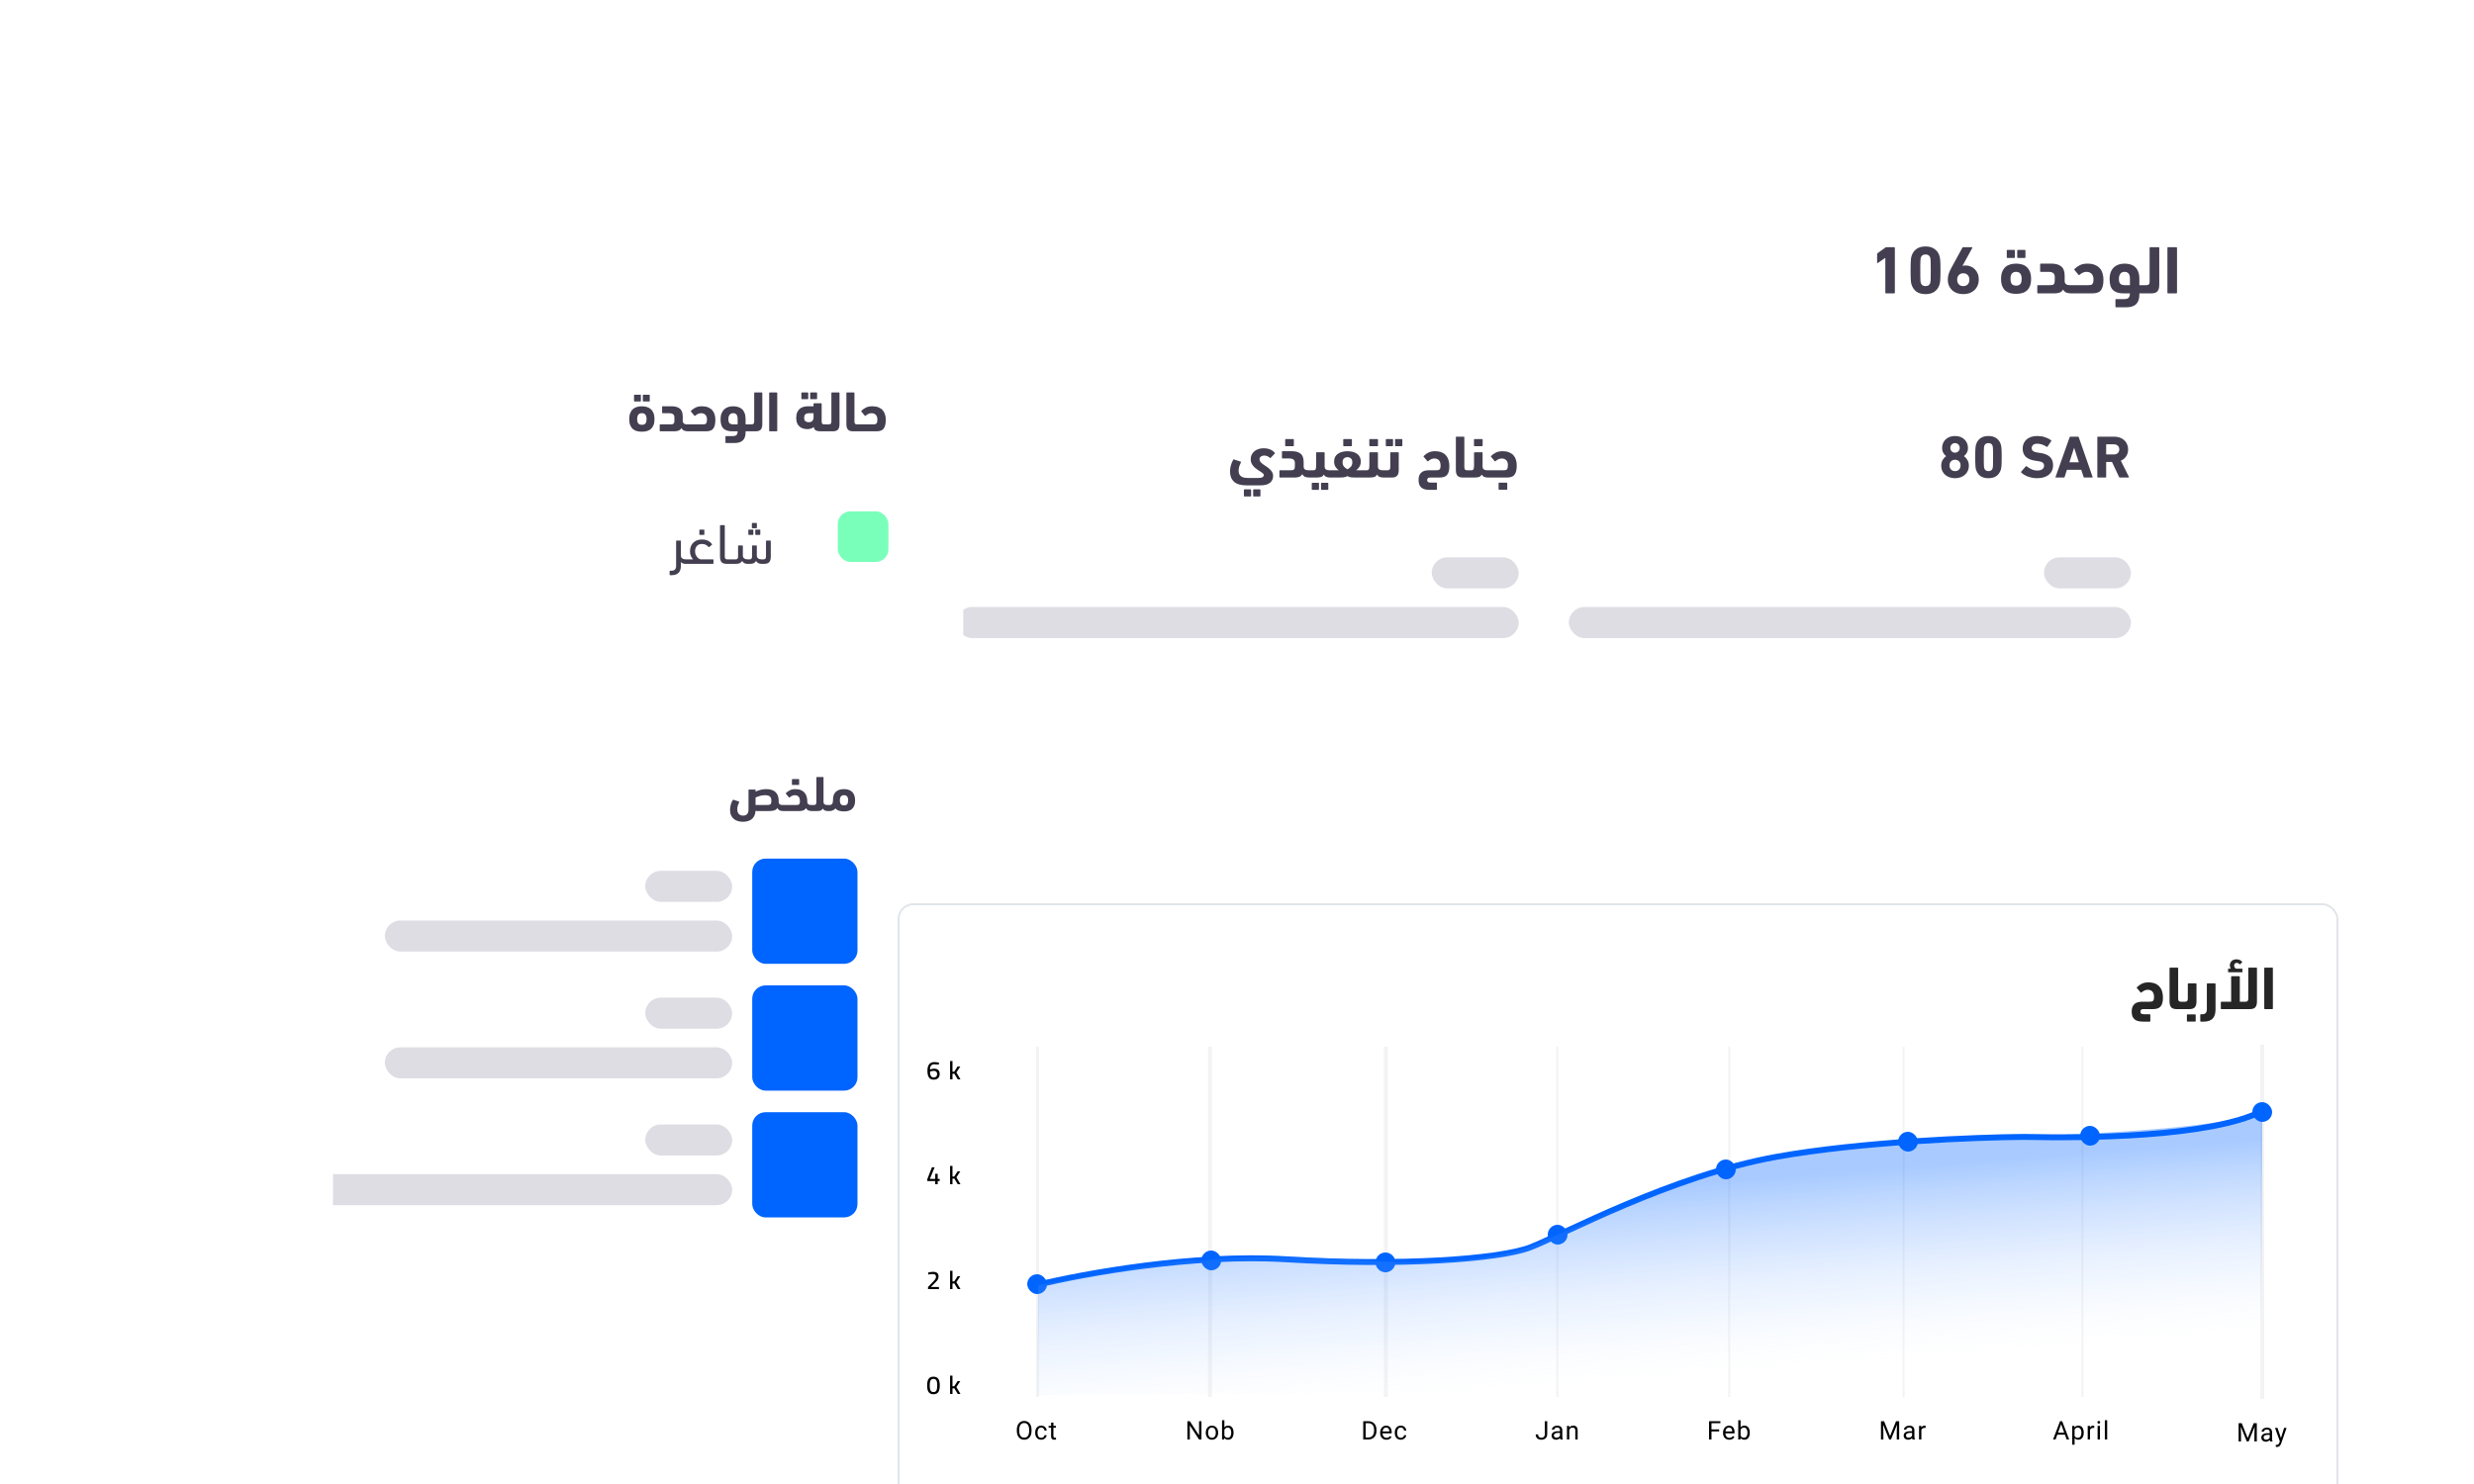<svg width="450" height="270" viewBox="0 0 472 300" fill="none" xmlns="http://www.w3.org/2000/svg">
<g filter="url(#filter0_d_3327_2018)">
<rect x="30" y="24" width="409" height="234" rx="9.154" fill="white" shape-rendering="crispEdges"/>
<path d="M367.03 46.038H367.002L365.519 47.054C365.419 47.118 365.368 47.09 365.368 46.971V45.269C365.368 45.196 365.4 45.132 365.464 45.077L367.03 43.951C367.094 43.896 367.176 43.868 367.277 43.868H368.815C368.906 43.868 368.952 43.914 368.952 44.006V53.068C368.952 53.16 368.906 53.205 368.815 53.205H367.167C367.075 53.205 367.03 53.16 367.03 53.068V46.038ZM372.339 51.448C372.302 51.347 372.27 51.237 372.243 51.118C372.225 50.99 372.206 50.825 372.188 50.624C372.17 50.413 372.156 50.143 372.147 49.814C372.138 49.484 372.133 49.059 372.133 48.537C372.133 48.015 372.138 47.589 372.147 47.26C372.156 46.93 372.17 46.665 372.188 46.463C372.206 46.253 372.225 46.088 372.243 45.969C372.27 45.841 372.302 45.727 372.339 45.626C372.531 45.022 372.861 44.555 373.328 44.225C373.804 43.887 374.412 43.717 375.154 43.717C375.895 43.717 376.499 43.887 376.966 44.225C377.442 44.555 377.776 45.022 377.969 45.626C378.005 45.727 378.033 45.841 378.051 45.969C378.079 46.088 378.101 46.253 378.12 46.463C378.138 46.665 378.152 46.93 378.161 47.26C378.17 47.589 378.175 48.015 378.175 48.537C378.175 49.059 378.17 49.484 378.161 49.814C378.152 50.143 378.138 50.413 378.12 50.624C378.101 50.825 378.079 50.99 378.051 51.118C378.033 51.237 378.005 51.347 377.969 51.448C377.776 52.052 377.442 52.523 376.966 52.862C376.499 53.192 375.895 53.356 375.154 53.356C374.412 53.356 373.804 53.192 373.328 52.862C372.861 52.523 372.531 52.052 372.339 51.448ZM374.206 51.105C374.344 51.526 374.659 51.736 375.154 51.736C375.648 51.736 375.964 51.526 376.101 51.105C376.12 51.04 376.133 50.967 376.142 50.885C376.161 50.802 376.174 50.674 376.184 50.5C376.193 50.317 376.197 50.075 376.197 49.773C376.207 49.461 376.211 49.049 376.211 48.537C376.211 48.024 376.207 47.617 376.197 47.315C376.197 47.004 376.193 46.761 376.184 46.587C376.174 46.404 376.161 46.271 376.142 46.189C376.133 46.106 376.12 46.033 376.101 45.969C375.964 45.548 375.648 45.337 375.154 45.337C374.659 45.337 374.344 45.548 374.206 45.969C374.188 46.033 374.17 46.106 374.151 46.189C374.142 46.271 374.133 46.404 374.124 46.587C374.115 46.761 374.106 47.004 374.097 47.315C374.097 47.617 374.097 48.024 374.097 48.537C374.097 49.049 374.097 49.461 374.097 49.773C374.106 50.075 374.115 50.317 374.124 50.5C374.133 50.674 374.142 50.802 374.151 50.885C374.17 50.967 374.188 51.04 374.206 51.105ZM379.653 50.418C379.653 50.015 379.712 49.631 379.831 49.264C379.95 48.898 380.12 48.514 380.34 48.111L382.605 43.964C382.633 43.9 382.687 43.868 382.77 43.868H384.514C384.624 43.868 384.656 43.914 384.61 44.006L382.633 47.617L382.66 47.644C382.706 47.626 382.779 47.608 382.88 47.589C382.99 47.571 383.109 47.562 383.237 47.562C383.603 47.562 383.946 47.63 384.267 47.768C384.596 47.896 384.88 48.084 385.118 48.331C385.365 48.569 385.557 48.862 385.695 49.21C385.841 49.557 385.914 49.947 385.914 50.377C385.914 50.844 385.832 51.265 385.667 51.64C385.512 52.006 385.292 52.317 385.008 52.574C384.733 52.83 384.404 53.027 384.019 53.164C383.635 53.292 383.223 53.356 382.784 53.356C382.335 53.356 381.919 53.292 381.534 53.164C381.159 53.027 380.829 52.835 380.545 52.587C380.271 52.331 380.051 52.02 379.886 51.654C379.731 51.288 379.653 50.876 379.653 50.418ZM381.548 50.445C381.548 50.83 381.658 51.141 381.877 51.379C382.097 51.617 382.399 51.736 382.784 51.736C383.168 51.736 383.47 51.617 383.69 51.379C383.91 51.141 384.019 50.83 384.019 50.445C384.019 50.061 383.91 49.75 383.69 49.512C383.47 49.264 383.168 49.141 382.784 49.141C382.399 49.141 382.097 49.264 381.877 49.512C381.658 49.75 381.548 50.061 381.548 50.445ZM393.452 53.301C393.022 53.301 392.619 53.251 392.244 53.15C391.878 53.05 391.558 52.885 391.283 52.656C391.018 52.418 390.807 52.107 390.651 51.722C390.496 51.338 390.418 50.867 390.418 50.308C390.418 49.704 390.5 49.205 390.665 48.811C390.83 48.409 391.05 48.088 391.324 47.85C391.608 47.612 391.933 47.443 392.299 47.342C392.665 47.242 393.05 47.191 393.452 47.191C393.855 47.191 394.24 47.242 394.606 47.342C394.972 47.443 395.292 47.612 395.567 47.85C395.851 48.088 396.075 48.409 396.24 48.811C396.405 49.205 396.487 49.704 396.487 50.308C396.487 50.867 396.409 51.338 396.254 51.722C396.098 52.107 395.883 52.418 395.608 52.656C395.343 52.885 395.022 53.05 394.647 53.15C394.281 53.251 393.883 53.301 393.452 53.301ZM393.452 48.853C392.702 48.853 392.327 49.315 392.327 50.239C392.327 50.761 392.423 51.127 392.615 51.338C392.807 51.539 393.086 51.64 393.452 51.64C393.837 51.64 394.121 51.539 394.304 51.338C394.487 51.127 394.578 50.761 394.578 50.239C394.578 49.315 394.203 48.853 393.452 48.853ZM391.709 46.038C391.617 46.038 391.571 45.992 391.571 45.9V44.555C391.571 44.463 391.617 44.417 391.709 44.417H393.082C393.173 44.417 393.219 44.463 393.219 44.555V45.9C393.219 45.992 393.173 46.038 393.082 46.038H391.709ZM393.823 46.038C393.732 46.038 393.686 45.992 393.686 45.9V44.555C393.686 44.463 393.732 44.417 393.823 44.417H395.21C395.302 44.417 395.347 44.463 395.347 44.555V45.9C395.347 45.992 395.302 46.038 395.21 46.038H393.823ZM400.239 51.544C400.468 51.544 400.651 51.53 400.788 51.503C400.925 51.466 401.026 51.411 401.09 51.338C401.163 51.265 401.209 51.169 401.227 51.05C401.255 50.931 401.269 50.784 401.269 50.61V49.869C401.269 49.512 401.163 49.255 400.953 49.1C400.751 48.935 400.445 48.853 400.033 48.853H398.454C398.362 48.853 398.316 48.807 398.316 48.715V47.328C398.316 47.237 398.362 47.191 398.454 47.191H400.609C401.461 47.191 402.115 47.379 402.573 47.754C403.04 48.12 403.273 48.757 403.273 49.663V50.802C403.292 51.031 403.388 51.214 403.562 51.352C403.745 51.48 403.996 51.544 404.317 51.544H404.619C404.802 51.544 404.939 51.608 405.031 51.736C405.122 51.864 405.168 52.075 405.168 52.368C405.168 52.926 404.985 53.205 404.619 53.205C404.244 53.205 403.914 53.155 403.63 53.054C403.356 52.954 403.131 52.743 402.957 52.423C402.793 52.716 402.564 52.922 402.271 53.041C401.987 53.15 401.63 53.205 401.2 53.205H397.877C397.785 53.205 397.74 53.16 397.74 53.068V51.681C397.74 51.59 397.785 51.544 397.877 51.544H400.239ZM404.618 53.205C404.435 53.205 404.298 53.146 404.206 53.027C404.115 52.899 404.069 52.688 404.069 52.395C404.069 52.093 404.115 51.878 404.206 51.75C404.289 51.612 404.426 51.544 404.618 51.544H408.023C408.243 51.544 408.422 51.53 408.559 51.503C408.696 51.466 408.801 51.402 408.875 51.31C408.957 51.219 409.012 51.1 409.04 50.953C409.076 50.798 409.094 50.601 409.094 50.363C409.094 50.171 409.072 49.988 409.026 49.814C408.98 49.631 408.902 49.471 408.792 49.333C408.682 49.187 408.536 49.072 408.353 48.99C408.179 48.898 407.959 48.853 407.694 48.853C407.401 48.853 407.14 48.912 406.911 49.031C406.682 49.141 406.472 49.283 406.28 49.457C406.215 49.521 406.151 49.525 406.087 49.471L405.277 48.496C405.195 48.413 405.181 48.345 405.236 48.29C405.556 47.978 405.923 47.718 406.334 47.507C406.746 47.296 407.264 47.191 407.886 47.191C408.472 47.191 408.971 47.278 409.383 47.452C409.795 47.626 410.129 47.859 410.385 48.152C410.641 48.445 410.825 48.788 410.934 49.182C411.053 49.576 411.113 49.992 411.113 50.432C411.113 51.008 411.058 51.475 410.948 51.832C410.847 52.189 410.696 52.473 410.495 52.684C410.303 52.885 410.06 53.022 409.767 53.096C409.483 53.169 409.159 53.205 408.792 53.205H404.618ZM413.674 56.02C413.583 56.02 413.537 55.974 413.537 55.883V54.496C413.537 54.404 413.583 54.359 413.674 54.359H415.253C415.445 54.359 415.615 54.34 415.761 54.304C415.917 54.276 416.045 54.221 416.146 54.139C416.246 54.057 416.324 53.938 416.379 53.782C416.434 53.636 416.462 53.443 416.462 53.205H415.143C414.246 53.205 413.555 52.99 413.07 52.56C412.594 52.13 412.356 51.393 412.356 50.349C412.356 49.763 412.438 49.269 412.603 48.866C412.777 48.464 413.001 48.139 413.276 47.891C413.56 47.644 413.88 47.466 414.237 47.356C414.603 47.246 414.979 47.191 415.363 47.191C415.766 47.191 416.15 47.242 416.516 47.342C416.883 47.443 417.203 47.612 417.478 47.85C417.752 48.079 417.967 48.395 418.123 48.798C418.288 49.191 418.37 49.681 418.37 50.267V51.544H419.304C419.67 51.544 419.853 51.819 419.853 52.368C419.853 52.716 419.807 52.944 419.716 53.054C419.633 53.155 419.496 53.205 419.304 53.205H418.37V53.466C418.37 54.327 418.15 54.968 417.711 55.389C417.281 55.81 416.603 56.02 415.679 56.02H413.674ZM415.377 48.853C415.011 48.853 414.727 48.981 414.525 49.237C414.333 49.493 414.237 49.841 414.237 50.281C414.237 50.784 414.342 51.123 414.553 51.297C414.773 51.462 415.056 51.544 415.404 51.544H416.462V50.212C416.462 49.306 416.1 48.853 415.377 48.853ZM419.301 53.205C419.118 53.205 418.981 53.173 418.889 53.109C418.798 53.045 418.752 52.917 418.752 52.725C418.752 52.615 418.766 52.491 418.793 52.354C418.811 52.217 418.843 52.089 418.889 51.969C418.926 51.85 418.981 51.75 419.054 51.667C419.118 51.585 419.2 51.544 419.301 51.544H419.782C420.011 51.544 420.175 51.493 420.276 51.393C420.386 51.283 420.441 51.091 420.441 50.816V44.006C420.441 43.914 420.487 43.868 420.578 43.868H422.253C422.345 43.868 422.391 43.914 422.391 44.006V51.475C422.391 52.07 422.267 52.51 422.02 52.793C421.773 53.068 421.361 53.205 420.784 53.205H419.301ZM425.977 53.068C425.977 53.16 425.931 53.205 425.839 53.205H424.178C424.086 53.205 424.04 53.16 424.04 53.068V44.006C424.04 43.914 424.086 43.868 424.178 43.868H425.839C425.931 43.868 425.977 43.914 425.977 44.006V53.068Z" fill="#433F50"/>
<g clip-path="url(#clip0_3327_2018)">
<rect x="53.297" y="133.385" width="116.474" height="114.449" rx="3.492" fill="white"/>
<path d="M133.547 157.617C133.547 157.279 133.594 156.932 133.689 156.574C133.79 156.216 133.928 155.895 134.104 155.612C134.131 155.571 134.182 155.561 134.256 155.581L135.35 155.936C135.383 155.949 135.4 155.969 135.4 155.996C135.407 156.017 135.404 156.04 135.39 156.067C135.296 156.256 135.208 156.469 135.127 156.705C135.046 156.942 135.005 157.208 135.005 157.505C135.005 157.742 135.039 157.941 135.107 158.103C135.174 158.265 135.262 158.397 135.37 158.498C135.485 158.599 135.61 158.67 135.745 158.711C135.886 158.758 136.028 158.782 136.17 158.782C136.521 158.782 136.791 158.684 136.98 158.488C137.176 158.292 137.274 157.988 137.274 157.576V153.606C137.274 153.539 137.308 153.505 137.375 153.505H138.601C138.668 153.505 138.702 153.539 138.702 153.606V153.92C139.013 153.778 139.35 153.66 139.715 153.566C140.08 153.471 140.461 153.424 140.859 153.424C141.676 153.424 142.301 153.623 142.733 154.021C143.165 154.413 143.381 155.027 143.381 155.865C143.381 155.905 143.378 155.946 143.371 155.986C143.371 156.02 143.371 156.054 143.371 156.088C143.385 156.256 143.456 156.391 143.584 156.493C143.719 156.587 143.905 156.634 144.141 156.634H144.364C144.499 156.634 144.6 156.682 144.668 156.776C144.735 156.871 144.769 157.026 144.769 157.242C144.769 157.654 144.634 157.86 144.364 157.86C144.067 157.86 143.813 157.819 143.604 157.738C143.395 157.651 143.229 157.478 143.108 157.222C142.953 157.485 142.73 157.657 142.439 157.738C142.149 157.819 141.764 157.86 141.285 157.86H139.421C139.293 157.86 139.168 157.857 139.046 157.85C138.925 157.843 138.807 157.833 138.692 157.819C138.672 158.211 138.591 158.545 138.449 158.822C138.314 159.106 138.132 159.335 137.902 159.511C137.679 159.686 137.416 159.815 137.112 159.896C136.808 159.984 136.484 160.027 136.14 160.027C135.789 160.027 135.454 159.98 135.137 159.886C134.826 159.798 134.553 159.656 134.317 159.46C134.08 159.271 133.891 159.021 133.749 158.711C133.614 158.407 133.547 158.042 133.547 157.617ZM140.596 154.649C140.252 154.649 139.914 154.697 139.583 154.791C139.259 154.886 138.965 154.99 138.702 155.105V156.634H140.697C140.947 156.634 141.15 156.628 141.305 156.614C141.46 156.601 141.582 156.567 141.67 156.513C141.757 156.452 141.815 156.368 141.842 156.26C141.876 156.145 141.892 155.986 141.892 155.784C141.892 155.601 141.872 155.439 141.832 155.298C141.791 155.156 141.72 155.038 141.619 154.943C141.525 154.842 141.393 154.768 141.224 154.72C141.062 154.673 140.853 154.649 140.596 154.649ZM146.152 152.583C146.085 152.583 146.051 152.549 146.051 152.482V151.489C146.051 151.422 146.085 151.388 146.152 151.388H147.408C147.476 151.388 147.509 151.422 147.509 151.489V152.482C147.509 152.549 147.476 152.583 147.408 152.583H146.152ZM144.825 154.234C145.062 153.998 145.329 153.805 145.626 153.657C145.929 153.501 146.297 153.424 146.73 153.424C147.175 153.424 147.55 153.488 147.854 153.616C148.164 153.745 148.414 153.923 148.603 154.153C148.799 154.376 148.941 154.643 149.029 154.953C149.116 155.257 149.16 155.588 149.16 155.946V156.108C149.181 156.27 149.252 156.398 149.373 156.493C149.501 156.587 149.684 156.634 149.92 156.634H150.153C150.288 156.634 150.389 156.682 150.457 156.776C150.524 156.871 150.558 157.026 150.558 157.242C150.558 157.654 150.423 157.86 150.153 157.86C149.869 157.86 149.623 157.823 149.414 157.749C149.204 157.668 149.032 157.499 148.897 157.242C148.762 157.485 148.57 157.651 148.32 157.738C148.077 157.819 147.786 157.86 147.449 157.86H144.37C144.235 157.86 144.133 157.816 144.066 157.728C143.998 157.634 143.965 157.478 143.965 157.262C143.965 157.046 143.995 156.888 144.056 156.786C144.117 156.685 144.221 156.634 144.37 156.634H146.882C147.044 156.634 147.175 156.624 147.277 156.604C147.378 156.577 147.455 156.537 147.509 156.483C147.57 156.422 147.611 156.344 147.631 156.25C147.658 156.148 147.672 156.023 147.672 155.875C147.672 155.706 147.655 155.547 147.621 155.399C147.587 155.25 147.53 155.122 147.449 155.014C147.368 154.899 147.26 154.811 147.125 154.751C146.996 154.683 146.834 154.649 146.638 154.649C146.422 154.649 146.23 154.693 146.061 154.781C145.892 154.862 145.737 154.967 145.595 155.095C145.548 155.142 145.501 155.146 145.453 155.105L144.856 154.386C144.795 154.325 144.785 154.275 144.825 154.234ZM150.996 151.074C150.996 151.007 151.03 150.973 151.098 150.973H152.333C152.401 150.973 152.435 151.007 152.435 151.074V156.088C152.448 156.263 152.519 156.398 152.647 156.493C152.776 156.587 152.961 156.634 153.204 156.634H153.437C153.572 156.634 153.674 156.682 153.741 156.776C153.809 156.871 153.843 157.026 153.843 157.242C153.843 157.654 153.707 157.86 153.437 157.86C153.181 157.86 152.958 157.83 152.769 157.769C152.58 157.708 152.421 157.57 152.293 157.354C152.192 157.549 152.043 157.684 151.847 157.759C151.658 157.826 151.398 157.86 151.067 157.86H150.156C150.021 157.86 149.92 157.836 149.852 157.789C149.784 157.742 149.751 157.647 149.751 157.505C149.751 157.424 149.761 157.333 149.781 157.232C149.795 157.131 149.818 157.036 149.852 156.948C149.879 156.861 149.92 156.786 149.974 156.726C150.021 156.665 150.082 156.634 150.156 156.634H150.51C150.625 156.634 150.716 156.614 150.784 156.574C150.851 156.533 150.899 156.476 150.926 156.402C150.959 156.32 150.98 156.223 150.986 156.108C150.993 155.993 150.996 155.861 150.996 155.713V151.074ZM156.58 157.931C156.222 157.931 155.891 157.887 155.587 157.799C155.29 157.705 155.04 157.543 154.838 157.313C154.743 157.448 154.632 157.553 154.503 157.627C154.382 157.695 154.257 157.749 154.129 157.789C154 157.823 153.875 157.843 153.754 157.85C153.632 157.857 153.524 157.86 153.43 157.86C153.295 157.86 153.193 157.816 153.126 157.728C153.058 157.641 153.025 157.485 153.025 157.262C153.025 157.026 153.058 156.864 153.126 156.776C153.187 156.682 153.288 156.634 153.43 156.634H153.723C153.872 156.634 154.01 156.57 154.139 156.442C154.267 156.314 154.338 156.074 154.351 155.723V155.52C154.351 155.122 154.412 154.788 154.534 154.518C154.662 154.248 154.827 154.032 155.03 153.869C155.239 153.707 155.476 153.593 155.739 153.525C156.009 153.458 156.289 153.424 156.58 153.424C156.877 153.424 157.16 153.461 157.43 153.535C157.7 153.61 157.937 153.734 158.139 153.91C158.349 154.086 158.514 154.322 158.636 154.619C158.757 154.909 158.818 155.277 158.818 155.723C158.818 156.135 158.761 156.483 158.646 156.766C158.531 157.05 158.372 157.279 158.17 157.455C157.974 157.624 157.738 157.745 157.461 157.819C157.191 157.894 156.897 157.931 156.58 157.931ZM156.58 154.649C156.019 154.649 155.739 154.99 155.739 155.672C155.739 156.057 155.81 156.327 155.952 156.483C156.093 156.631 156.303 156.705 156.58 156.705C156.863 156.705 157.072 156.631 157.208 156.483C157.343 156.327 157.41 156.057 157.41 155.672C157.41 154.99 157.133 154.649 156.58 154.649Z" fill="#433F50"/>
<rect x="116.402" y="169.943" width="17.575" height="6.277" rx="3.138" fill="#DEDDE4"/>
<rect x="63.773" y="179.986" width="70.203" height="6.277" rx="3.138" fill="#DEDDE4"/>
<rect x="138.027" y="167.468" width="21.269" height="21.269" rx="2.692" fill="#0064FF"/>
<rect x="116.402" y="195.577" width="17.575" height="6.277" rx="3.138" fill="#DEDDE4"/>
<rect x="63.773" y="205.62" width="70.203" height="6.277" rx="3.138" fill="#DEDDE4"/>
<rect x="138.027" y="193.102" width="21.269" height="21.269" rx="2.692" fill="#0064FF"/>
<rect x="116.402" y="221.211" width="17.575" height="6.277" rx="3.138" fill="#DEDDE4"/>
<rect x="20.371" y="231.254" width="113.607" height="6.277" rx="3.138" fill="#DEDDE4"/>
<rect x="138.027" y="218.736" width="21.269" height="21.269" rx="2.692" fill="#0064FF"/>
</g>
<g clip-path="url(#clip1_3327_2018)">
<path d="M234.587 89.209C234.587 88.803 234.644 88.398 234.757 87.993C234.87 87.58 235.033 87.191 235.243 86.826C235.276 86.778 235.336 86.766 235.425 86.79L236.738 87.215C236.779 87.232 236.799 87.256 236.799 87.288C236.807 87.313 236.803 87.341 236.787 87.373C236.673 87.6 236.568 87.856 236.471 88.139C236.373 88.423 236.325 88.743 236.325 89.099C236.325 89.383 236.378 89.618 236.483 89.804C236.596 89.99 236.738 90.136 236.908 90.242C237.078 90.347 237.269 90.42 237.479 90.46C237.698 90.501 237.913 90.521 238.124 90.521H240.263C240.708 90.521 241.012 90.465 241.174 90.351C241.344 90.238 241.429 90.104 241.429 89.95C241.429 89.829 241.365 89.711 241.235 89.597C241.105 89.476 240.939 89.355 240.737 89.233C240.542 89.103 240.328 88.962 240.093 88.808C239.866 88.654 239.651 88.479 239.448 88.285C239.254 88.091 239.092 87.868 238.962 87.617C238.833 87.365 238.768 87.078 238.768 86.754C238.768 86.413 238.833 86.105 238.962 85.83C239.1 85.554 239.282 85.319 239.509 85.125C239.744 84.93 240.02 84.781 240.336 84.675C240.652 84.57 240.992 84.517 241.357 84.517C241.899 84.517 242.357 84.602 242.73 84.772C243.103 84.934 243.407 85.157 243.641 85.441C243.666 85.473 243.674 85.502 243.666 85.526C243.658 85.542 243.637 85.571 243.605 85.611L242.803 86.462C242.754 86.502 242.698 86.498 242.633 86.45C242.471 86.296 242.296 86.182 242.11 86.109C241.932 86.028 241.729 85.988 241.502 85.988C241.251 85.988 241.028 86.053 240.834 86.182C240.648 86.312 240.554 86.506 240.554 86.766C240.554 86.952 240.619 87.126 240.749 87.288C240.887 87.442 241.057 87.596 241.259 87.75C241.47 87.896 241.693 88.046 241.928 88.2C242.163 88.354 242.382 88.524 242.584 88.71C242.795 88.897 242.965 89.103 243.095 89.33C243.232 89.549 243.301 89.804 243.301 90.096C243.301 90.663 243.095 91.125 242.681 91.481C242.268 91.838 241.624 92.016 240.749 92.016H237.905C236.754 92.016 235.912 91.765 235.377 91.263C234.85 90.768 234.587 90.084 234.587 89.209ZM237.516 94.252C237.435 94.252 237.394 94.212 237.394 94.131V92.94C237.394 92.859 237.435 92.818 237.516 92.818H238.731C238.812 92.818 238.853 92.859 238.853 92.94V94.131C238.853 94.212 238.812 94.252 238.731 94.252H237.516ZM239.388 94.252C239.307 94.252 239.266 94.212 239.266 94.131V92.94C239.266 92.859 239.307 92.818 239.388 92.818H240.615C240.696 92.818 240.737 92.859 240.737 92.94V94.131C240.737 94.212 240.696 94.252 240.615 94.252H239.388ZM245.861 84.092C245.78 84.092 245.739 84.051 245.739 83.97V82.779C245.739 82.698 245.78 82.658 245.861 82.658H247.368C247.449 82.658 247.489 82.698 247.489 82.779V83.97C247.489 84.051 247.449 84.092 247.368 84.092H245.861ZM246.784 88.966C246.987 88.966 247.149 88.953 247.271 88.929C247.392 88.897 247.481 88.848 247.538 88.783C247.603 88.718 247.643 88.633 247.659 88.528C247.684 88.423 247.696 88.293 247.696 88.139V87.483C247.696 87.167 247.603 86.94 247.416 86.802C247.238 86.656 246.967 86.583 246.602 86.583H245.204C245.123 86.583 245.083 86.543 245.083 86.462V85.234C245.083 85.153 245.123 85.113 245.204 85.113H247.113C247.866 85.113 248.445 85.279 248.851 85.611C249.264 85.935 249.47 86.498 249.47 87.3V88.309C249.487 88.512 249.572 88.674 249.726 88.795C249.888 88.909 250.11 88.966 250.394 88.966H250.661C250.824 88.966 250.945 89.022 251.026 89.136C251.107 89.249 251.148 89.436 251.148 89.695C251.148 90.189 250.986 90.436 250.661 90.436C250.329 90.436 250.038 90.392 249.786 90.302C249.543 90.213 249.345 90.027 249.191 89.743C249.045 90.003 248.842 90.185 248.583 90.29C248.332 90.388 248.016 90.436 247.635 90.436H244.694C244.613 90.436 244.572 90.396 244.572 90.315V89.087C244.572 89.006 244.613 88.966 244.694 88.966H246.784ZM251.232 92.928C251.151 92.928 251.11 92.887 251.11 92.806V91.615C251.11 91.534 251.151 91.493 251.232 91.493H252.447C252.528 91.493 252.569 91.534 252.569 91.615V92.806C252.569 92.887 252.528 92.928 252.447 92.928H251.232ZM253.104 92.928C253.023 92.928 252.982 92.887 252.982 92.806V91.615C252.982 91.534 253.023 91.493 253.104 91.493H254.331C254.412 91.493 254.453 91.534 254.453 91.615V92.806C254.453 92.887 254.412 92.928 254.331 92.928H253.104ZM251.998 85.441C251.998 85.36 252.038 85.319 252.119 85.319H253.59C253.671 85.319 253.711 85.36 253.711 85.441V88.309C253.728 88.512 253.813 88.674 253.967 88.795C254.129 88.909 254.352 88.966 254.635 88.966H254.915C255.077 88.966 255.198 89.022 255.279 89.136C255.36 89.249 255.401 89.436 255.401 89.695C255.401 90.189 255.239 90.436 254.915 90.436C254.607 90.436 254.339 90.4 254.112 90.327C253.886 90.254 253.695 90.088 253.541 89.829C253.412 90.088 253.217 90.254 252.958 90.327C252.707 90.4 252.358 90.436 251.913 90.436H250.661C250.499 90.436 250.377 90.388 250.296 90.29C250.215 90.185 250.175 89.995 250.175 89.719C250.175 89.444 250.215 89.249 250.296 89.136C250.369 89.022 250.491 88.966 250.661 88.966H251.414C251.674 88.966 251.836 88.893 251.9 88.747C251.965 88.593 251.998 88.334 251.998 87.969V85.441ZM258.324 85.113C258.738 85.113 259.11 85.161 259.442 85.259C259.775 85.348 260.058 85.481 260.293 85.66C260.528 85.83 260.706 86.045 260.828 86.304C260.958 86.563 261.022 86.863 261.022 87.203C261.022 87.584 260.933 87.928 260.755 88.236C260.577 88.536 260.35 88.783 260.074 88.978C260.139 88.97 260.204 88.966 260.269 88.966C260.342 88.966 260.411 88.966 260.476 88.966H261.715C261.877 88.966 261.999 89.018 262.08 89.124C262.161 89.221 262.201 89.411 262.201 89.695C262.201 89.97 262.161 90.165 262.08 90.278C262.007 90.383 261.885 90.436 261.715 90.436H259.904C259.613 90.436 259.337 90.424 259.078 90.4C258.819 90.375 258.571 90.29 258.336 90.144C258.069 90.29 257.781 90.375 257.474 90.4C257.174 90.424 256.906 90.436 256.671 90.436H254.909C254.739 90.436 254.617 90.379 254.544 90.266C254.463 90.153 254.423 89.958 254.423 89.683C254.423 89.423 254.463 89.241 254.544 89.136C254.617 89.022 254.739 88.966 254.909 88.966H256.562C256.286 88.779 256.06 88.536 255.881 88.236C255.711 87.928 255.626 87.584 255.626 87.203C255.626 86.863 255.687 86.563 255.808 86.304C255.938 86.045 256.12 85.83 256.355 85.66C256.59 85.481 256.874 85.348 257.206 85.259C257.538 85.161 257.911 85.113 258.324 85.113ZM258.324 86.316C258.065 86.316 257.834 86.397 257.632 86.559C257.437 86.721 257.34 86.98 257.34 87.337C257.34 87.71 257.437 88.009 257.632 88.236C257.826 88.455 258.057 88.629 258.324 88.759C258.592 88.629 258.823 88.455 259.017 88.236C259.212 88.009 259.309 87.71 259.309 87.337C259.309 86.98 259.207 86.721 259.005 86.559C258.802 86.397 258.575 86.316 258.324 86.316ZM257.595 84.092C257.514 84.092 257.474 84.051 257.474 83.97V82.779C257.474 82.698 257.514 82.658 257.595 82.658H259.102C259.183 82.658 259.224 82.698 259.224 82.779V83.97C259.224 84.051 259.183 84.092 259.102 84.092H257.595ZM262.865 84.092C262.784 84.092 262.743 84.051 262.743 83.97V82.779C262.743 82.698 262.784 82.658 262.865 82.658H264.372C264.453 82.658 264.493 82.698 264.493 82.779V83.97C264.493 84.051 264.453 84.092 264.372 84.092H262.865ZM264.311 89.829C264.173 90.08 263.983 90.246 263.74 90.327C263.497 90.4 263.156 90.436 262.719 90.436H261.746C261.584 90.436 261.463 90.412 261.382 90.363C261.301 90.306 261.26 90.189 261.26 90.011C261.26 89.905 261.268 89.792 261.285 89.671C261.301 89.549 261.329 89.436 261.37 89.33C261.41 89.225 261.463 89.14 261.528 89.075C261.592 89.002 261.674 88.966 261.771 88.966H262.172C262.423 88.966 262.581 88.897 262.646 88.759C262.719 88.613 262.755 88.358 262.755 87.993V85.441C262.755 85.376 262.812 85.34 262.925 85.332C263.047 85.323 263.152 85.319 263.241 85.319H264.36C264.441 85.319 264.481 85.36 264.481 85.441V88.309C264.497 88.512 264.582 88.674 264.736 88.795C264.898 88.909 265.121 88.966 265.405 88.966H265.684C265.846 88.966 265.968 89.022 266.049 89.136C266.13 89.249 266.17 89.436 266.17 89.695C266.17 90.189 266.008 90.436 265.684 90.436C265.376 90.436 265.109 90.4 264.882 90.327C264.655 90.254 264.465 90.088 264.311 89.829ZM266.198 84.092C266.117 84.092 266.076 84.051 266.076 83.97V82.779C266.076 82.698 266.117 82.658 266.198 82.658H267.413C267.494 82.658 267.535 82.698 267.535 82.779V83.97C267.535 84.051 267.494 84.092 267.413 84.092H266.198ZM268.069 84.092C267.988 84.092 267.948 84.051 267.948 83.97V82.779C267.948 82.698 267.988 82.658 268.069 82.658H269.297C269.378 82.658 269.418 82.698 269.418 82.779V83.97C269.418 84.051 269.378 84.092 269.297 84.092H268.069ZM265.639 90.436C265.477 90.436 265.355 90.388 265.274 90.29C265.193 90.185 265.152 90.003 265.152 89.743C265.152 89.225 265.315 88.966 265.639 88.966H266.392C266.595 88.966 266.741 88.921 266.83 88.832C266.927 88.735 266.976 88.564 266.976 88.321V85.441C266.976 85.36 267.016 85.319 267.097 85.319H268.568C268.649 85.319 268.689 85.36 268.689 85.441V88.905C268.689 89.431 268.58 89.82 268.361 90.072C268.142 90.315 267.778 90.436 267.267 90.436H265.639ZM275.029 90.436C274.819 90.436 274.665 90.481 274.568 90.57C274.478 90.659 274.434 90.785 274.434 90.947C274.434 91.133 274.487 91.263 274.592 91.335C274.697 91.417 274.904 91.457 275.212 91.457H276.281C276.362 91.457 276.403 91.498 276.403 91.579V92.806C276.403 92.887 276.362 92.928 276.281 92.928H275.005C274.632 92.928 274.3 92.895 274.009 92.831C273.725 92.766 273.486 92.652 273.291 92.49C273.097 92.336 272.947 92.13 272.842 91.87C272.745 91.619 272.696 91.303 272.696 90.922C272.696 90.541 272.749 90.225 272.854 89.974C272.967 89.723 273.117 89.525 273.304 89.379C273.49 89.225 273.705 89.12 273.948 89.063C274.199 88.998 274.458 88.966 274.726 88.966H276.184C276.379 88.966 276.537 88.953 276.658 88.929C276.788 88.897 276.885 88.848 276.95 88.783C277.023 88.71 277.071 88.617 277.096 88.504C277.128 88.382 277.144 88.232 277.144 88.054C277.144 87.851 277.124 87.661 277.083 87.483C277.043 87.305 276.974 87.151 276.877 87.021C276.78 86.883 276.65 86.778 276.488 86.705C276.326 86.624 276.123 86.583 275.88 86.583C275.629 86.583 275.406 86.636 275.212 86.741C275.017 86.839 274.831 86.964 274.653 87.118C274.588 87.167 274.531 87.171 274.483 87.13L273.753 86.267C273.729 86.235 273.709 86.203 273.693 86.17C273.684 86.138 273.697 86.109 273.729 86.085C274.013 85.802 274.333 85.571 274.689 85.392C275.054 85.206 275.491 85.113 276.002 85.113C276.537 85.113 276.986 85.19 277.351 85.344C277.724 85.498 278.023 85.712 278.25 85.988C278.485 86.255 278.655 86.575 278.761 86.948C278.866 87.313 278.919 87.71 278.919 88.139C278.919 88.609 278.87 88.994 278.773 89.294C278.684 89.585 278.55 89.816 278.372 89.987C278.202 90.157 277.987 90.274 277.728 90.339C277.476 90.404 277.189 90.436 276.865 90.436H275.029ZM280.231 82.293C280.231 82.212 280.271 82.171 280.352 82.171H281.823C281.904 82.171 281.945 82.212 281.945 82.293V88.321C281.945 88.564 281.989 88.735 282.078 88.832C282.175 88.921 282.325 88.966 282.528 88.966H282.856C283.018 88.966 283.14 89.026 283.221 89.148C283.302 89.261 283.342 89.456 283.342 89.731C283.342 90.023 283.302 90.213 283.221 90.302C283.148 90.392 283.026 90.436 282.856 90.436H281.653C281.142 90.436 280.778 90.315 280.559 90.072C280.34 89.82 280.231 89.431 280.231 88.905V82.293ZM284.015 84.092C283.934 84.092 283.894 84.051 283.894 83.97V82.779C283.894 82.698 283.934 82.658 284.015 82.658H285.522C285.603 82.658 285.644 82.698 285.644 82.779V83.97C285.644 84.051 285.603 84.092 285.522 84.092H284.015ZM285.461 89.829C285.324 90.08 285.133 90.246 284.89 90.327C284.647 90.4 284.307 90.436 283.869 90.436H282.897C282.735 90.436 282.613 90.412 282.532 90.363C282.451 90.306 282.411 90.189 282.411 90.011C282.411 89.905 282.419 89.792 282.435 89.671C282.451 89.549 282.48 89.436 282.52 89.33C282.561 89.225 282.613 89.14 282.678 89.075C282.743 89.002 282.824 88.966 282.921 88.966H283.322C283.574 88.966 283.732 88.897 283.796 88.759C283.869 88.613 283.906 88.358 283.906 87.993V85.441C283.906 85.376 283.962 85.34 284.076 85.332C284.197 85.323 284.303 85.319 284.392 85.319H285.51C285.591 85.319 285.632 85.36 285.632 85.441V88.309C285.648 88.512 285.733 88.674 285.887 88.795C286.049 88.909 286.272 88.966 286.555 88.966H286.835C286.997 88.966 287.118 89.022 287.199 89.136C287.28 89.249 287.321 89.436 287.321 89.695C287.321 90.189 287.159 90.436 286.835 90.436C286.527 90.436 286.26 90.4 286.033 90.327C285.806 90.254 285.615 90.088 285.461 89.829ZM286.789 90.436C286.627 90.436 286.506 90.383 286.425 90.278C286.344 90.165 286.303 89.978 286.303 89.719C286.303 89.452 286.344 89.261 286.425 89.148C286.497 89.026 286.619 88.966 286.789 88.966H289.803C289.998 88.966 290.156 88.953 290.277 88.929C290.399 88.897 290.492 88.84 290.557 88.759C290.63 88.678 290.678 88.573 290.703 88.443C290.735 88.305 290.751 88.131 290.751 87.92C290.751 87.75 290.731 87.588 290.691 87.434C290.65 87.272 290.581 87.13 290.484 87.009C290.387 86.879 290.257 86.778 290.095 86.705C289.941 86.624 289.747 86.583 289.512 86.583C289.252 86.583 289.021 86.636 288.819 86.741C288.616 86.839 288.43 86.964 288.26 87.118C288.203 87.175 288.146 87.179 288.09 87.13L287.373 86.267C287.3 86.195 287.287 86.134 287.336 86.085C287.62 85.81 287.944 85.579 288.308 85.392C288.673 85.206 289.131 85.113 289.682 85.113C290.2 85.113 290.642 85.19 291.007 85.344C291.371 85.498 291.667 85.704 291.894 85.963C292.121 86.223 292.283 86.527 292.38 86.875C292.485 87.224 292.538 87.592 292.538 87.981C292.538 88.492 292.489 88.905 292.392 89.221C292.303 89.537 292.169 89.788 291.991 89.974C291.821 90.153 291.606 90.274 291.347 90.339C291.096 90.404 290.808 90.436 290.484 90.436H286.789ZM288.989 92.903C288.908 92.903 288.867 92.863 288.867 92.782V91.591C288.867 91.51 288.908 91.469 288.989 91.469H290.496C290.577 91.469 290.618 91.51 290.618 91.591V92.782C290.618 92.863 290.577 92.903 290.496 92.903H288.989Z" fill="#433F50"/>
<path d="M378.321 88.054C378.321 87.592 378.418 87.199 378.613 86.875C378.815 86.551 379.046 86.3 379.306 86.121V86.097C379.111 85.96 378.929 85.749 378.759 85.465C378.588 85.174 378.503 84.833 378.503 84.444C378.503 84.128 378.56 83.825 378.674 83.533C378.787 83.241 378.953 82.986 379.172 82.767C379.399 82.54 379.674 82.362 379.998 82.232C380.322 82.103 380.695 82.038 381.116 82.038C381.538 82.038 381.91 82.103 382.235 82.232C382.559 82.362 382.83 82.54 383.049 82.767C383.276 82.986 383.446 83.241 383.559 83.533C383.673 83.825 383.73 84.128 383.73 84.444C383.73 84.833 383.644 85.174 383.474 85.465C383.304 85.749 383.122 85.96 382.927 86.097V86.121C383.187 86.3 383.414 86.551 383.608 86.875C383.811 87.199 383.912 87.592 383.912 88.054C383.912 88.435 383.839 88.779 383.693 89.087C383.555 89.395 383.361 89.658 383.11 89.877C382.867 90.096 382.571 90.266 382.222 90.388C381.882 90.509 381.513 90.57 381.116 90.57C380.711 90.57 380.339 90.509 379.998 90.388C379.658 90.266 379.362 90.096 379.111 89.877C378.868 89.658 378.674 89.395 378.528 89.087C378.39 88.779 378.321 88.435 378.321 88.054ZM381.116 85.404C381.4 85.404 381.627 85.311 381.797 85.125C381.975 84.93 382.064 84.704 382.064 84.444C382.064 84.177 381.975 83.95 381.797 83.764C381.627 83.569 381.4 83.472 381.116 83.472C380.833 83.472 380.602 83.569 380.424 83.764C380.254 83.95 380.168 84.177 380.168 84.444C380.168 84.704 380.254 84.93 380.424 85.125C380.602 85.311 380.833 85.404 381.116 85.404ZM379.998 87.981C379.998 88.321 380.1 88.601 380.302 88.82C380.505 89.03 380.776 89.136 381.116 89.136C381.457 89.136 381.728 89.03 381.931 88.82C382.133 88.601 382.235 88.321 382.235 87.981C382.235 87.641 382.133 87.365 381.931 87.155C381.728 86.944 381.457 86.839 381.116 86.839C380.776 86.839 380.505 86.944 380.302 87.155C380.1 87.365 379.998 87.641 379.998 87.981ZM385.378 88.88C385.346 88.791 385.318 88.694 385.293 88.589C385.277 88.475 385.261 88.329 385.245 88.151C385.228 87.965 385.216 87.726 385.208 87.434C385.2 87.142 385.196 86.766 385.196 86.304C385.196 85.842 385.2 85.465 385.208 85.174C385.216 84.882 385.228 84.647 385.245 84.469C385.261 84.282 385.277 84.136 385.293 84.031C385.318 83.918 385.346 83.816 385.378 83.727C385.549 83.192 385.84 82.779 386.253 82.487C386.675 82.188 387.214 82.038 387.87 82.038C388.526 82.038 389.061 82.188 389.474 82.487C389.896 82.779 390.191 83.192 390.361 83.727C390.394 83.816 390.418 83.918 390.434 84.031C390.459 84.136 390.479 84.282 390.495 84.469C390.511 84.647 390.523 84.882 390.532 85.174C390.54 85.465 390.544 85.842 390.544 86.304C390.544 86.766 390.54 87.142 390.532 87.434C390.523 87.726 390.511 87.965 390.495 88.151C390.479 88.329 390.459 88.475 390.434 88.589C390.418 88.694 390.394 88.791 390.361 88.88C390.191 89.415 389.896 89.832 389.474 90.132C389.061 90.424 388.526 90.57 387.87 90.57C387.214 90.57 386.675 90.424 386.253 90.132C385.84 89.832 385.549 89.415 385.378 88.88ZM387.031 88.577C387.153 88.949 387.432 89.136 387.87 89.136C388.307 89.136 388.587 88.949 388.709 88.577C388.725 88.52 388.737 88.455 388.745 88.382C388.761 88.309 388.773 88.196 388.781 88.042C388.79 87.88 388.794 87.665 388.794 87.398C388.802 87.122 388.806 86.758 388.806 86.304C388.806 85.85 388.802 85.49 388.794 85.222C388.794 84.947 388.79 84.732 388.781 84.578C388.773 84.416 388.761 84.299 388.745 84.225C388.737 84.153 388.725 84.088 388.709 84.031C388.587 83.658 388.307 83.472 387.87 83.472C387.432 83.472 387.153 83.658 387.031 84.031C387.015 84.088 386.999 84.153 386.983 84.225C386.975 84.299 386.966 84.416 386.958 84.578C386.95 84.732 386.942 84.947 386.934 85.222C386.934 85.49 386.934 85.85 386.934 86.304C386.934 86.758 386.934 87.122 386.934 87.398C386.942 87.665 386.95 87.88 386.958 88.042C386.966 88.196 386.975 88.309 386.983 88.382C386.999 88.455 387.015 88.52 387.031 88.577ZM397.69 90.57C397.366 90.57 397.046 90.537 396.73 90.473C396.422 90.416 396.13 90.339 395.855 90.242C395.579 90.136 395.324 90.015 395.089 89.877C394.862 89.739 394.668 89.594 394.506 89.439C394.441 89.375 394.437 89.306 394.494 89.233L395.417 88.175C395.466 88.111 395.527 88.107 395.6 88.163C395.875 88.382 396.195 88.581 396.56 88.759C396.924 88.929 397.326 89.014 397.763 89.014C398.201 89.014 398.533 88.925 398.76 88.747C398.995 88.56 399.112 88.321 399.112 88.03C399.112 87.787 399.023 87.588 398.845 87.434C398.666 87.28 398.33 87.171 397.836 87.106L397.398 87.045C396.556 86.932 395.908 86.677 395.454 86.279C395.008 85.874 394.785 85.303 394.785 84.566C394.785 84.185 394.854 83.841 394.992 83.533C395.13 83.217 395.324 82.949 395.575 82.731C395.835 82.512 396.143 82.342 396.499 82.22C396.864 82.099 397.269 82.038 397.714 82.038C398.265 82.038 398.784 82.115 399.27 82.269C399.756 82.423 400.174 82.633 400.522 82.901C400.595 82.949 400.603 83.01 400.546 83.083L399.805 84.189C399.756 84.254 399.7 84.266 399.635 84.225C399.319 84.015 399.003 83.857 398.687 83.751C398.379 83.646 398.055 83.594 397.714 83.594C397.35 83.594 397.074 83.679 396.888 83.849C396.702 84.019 396.608 84.234 396.608 84.493C396.608 84.728 396.702 84.922 396.888 85.076C397.082 85.23 397.419 85.34 397.897 85.404L398.334 85.465C399.193 85.579 399.841 85.838 400.279 86.243C400.716 86.64 400.935 87.215 400.935 87.969C400.935 88.342 400.866 88.69 400.729 89.014C400.591 89.33 400.384 89.606 400.109 89.841C399.841 90.067 399.505 90.246 399.1 90.375C398.695 90.505 398.225 90.57 397.69 90.57ZM404.276 82.293C404.3 82.212 404.353 82.171 404.434 82.171H405.966C406.047 82.171 406.099 82.212 406.124 82.293L408.919 90.315C408.943 90.396 408.915 90.436 408.834 90.436H407.254C407.173 90.436 407.12 90.396 407.096 90.315L406.622 88.868H403.729L403.267 90.315C403.243 90.396 403.19 90.436 403.109 90.436H401.517C401.436 90.436 401.408 90.396 401.432 90.315L404.276 82.293ZM406.136 87.349L405.2 84.457H405.163L404.228 87.349H406.136ZM414.444 90.436C414.354 90.436 414.294 90.396 414.261 90.315L412.839 87.288H411.733C411.685 87.288 411.66 87.313 411.66 87.361V90.315C411.66 90.396 411.62 90.436 411.539 90.436H409.995C409.914 90.436 409.874 90.396 409.874 90.315V82.293C409.874 82.212 409.914 82.171 409.995 82.171H413.289C413.71 82.171 414.091 82.236 414.431 82.366C414.78 82.487 415.076 82.662 415.319 82.889C415.57 83.115 415.76 83.387 415.89 83.703C416.028 84.019 416.096 84.363 416.096 84.736C416.096 85.271 415.967 85.737 415.708 86.134C415.448 86.531 415.088 86.831 414.626 87.033L416.254 90.29C416.271 90.331 416.271 90.367 416.254 90.4C416.238 90.424 416.21 90.436 416.169 90.436H414.444ZM413.192 85.769C413.532 85.769 413.803 85.676 414.006 85.49C414.209 85.303 414.31 85.052 414.31 84.736C414.31 84.428 414.209 84.181 414.006 83.995C413.803 83.808 413.532 83.715 413.192 83.715H411.733C411.685 83.715 411.66 83.739 411.66 83.788V85.696C411.66 85.745 411.685 85.769 411.733 85.769H413.192Z" fill="#433F50"/>
<rect x="275.355" y="106.564" width="17.575" height="6.277" rx="3.138" fill="#DEDDE4"/>
<rect x="179.324" y="116.607" width="113.607" height="6.277" rx="3.138" fill="#DEDDE4"/>
<rect x="399.09" y="106.564" width="17.575" height="6.277" rx="3.138" fill="#DEDDE4"/>
<rect x="303.059" y="116.607" width="113.607" height="6.277" rx="3.138" fill="#DEDDE4"/>
</g>
</g>
<g filter="url(#filter1_d_3327_2018)">
<rect x="177" y="173" width="291.2" height="122" rx="3.2" fill="white"/>
<rect x="177.2" y="173.2" width="290.8" height="121.6" rx="3" stroke="#E1E5E9" stroke-width="0.4"/>
<path d="M428.789 194.4C428.575 194.4 428.419 194.445 428.32 194.536C428.23 194.626 428.184 194.754 428.184 194.918C428.184 195.107 428.238 195.239 428.345 195.313C428.452 195.395 428.661 195.436 428.974 195.436H430.059C430.142 195.436 430.183 195.477 430.183 195.56V196.806C430.183 196.888 430.142 196.929 430.059 196.929H428.764C428.386 196.929 428.049 196.896 427.753 196.83C427.465 196.764 427.222 196.649 427.025 196.485C426.827 196.329 426.675 196.119 426.568 195.856C426.47 195.601 426.42 195.28 426.42 194.893C426.42 194.507 426.474 194.186 426.581 193.931C426.696 193.676 426.848 193.475 427.037 193.327C427.226 193.171 427.444 193.064 427.691 193.006C427.946 192.94 428.209 192.907 428.48 192.907H429.961C430.158 192.907 430.319 192.895 430.442 192.87C430.573 192.837 430.672 192.788 430.738 192.722C430.812 192.648 430.861 192.554 430.886 192.439C430.919 192.315 430.935 192.163 430.935 191.982C430.935 191.776 430.915 191.583 430.874 191.402C430.833 191.221 430.763 191.065 430.664 190.934C430.565 190.794 430.434 190.687 430.269 190.613C430.105 190.531 429.899 190.489 429.652 190.489C429.397 190.489 429.171 190.543 428.974 190.65C428.776 190.748 428.587 190.876 428.406 191.032C428.341 191.082 428.283 191.086 428.234 191.045L427.494 190.169C427.469 190.136 427.448 190.103 427.432 190.07C427.424 190.037 427.436 190.008 427.469 189.984C427.757 189.696 428.082 189.461 428.443 189.28C428.814 189.091 429.258 188.997 429.776 188.997C430.319 188.997 430.775 189.075 431.145 189.231C431.523 189.387 431.828 189.605 432.058 189.885C432.296 190.156 432.469 190.481 432.576 190.859C432.683 191.23 432.736 191.633 432.736 192.068C432.736 192.545 432.687 192.936 432.588 193.24C432.498 193.536 432.362 193.771 432.181 193.944C432.009 194.116 431.791 194.236 431.527 194.301C431.273 194.367 430.981 194.4 430.652 194.4H428.789ZM434.068 186.135C434.068 186.052 434.109 186.011 434.192 186.011H435.684C435.767 186.011 435.808 186.052 435.808 186.135V192.254C435.808 192.5 435.853 192.673 435.943 192.772C436.042 192.862 436.194 192.907 436.4 192.907H436.733C436.897 192.907 437.021 192.969 437.103 193.092C437.185 193.208 437.226 193.405 437.226 193.685C437.226 193.981 437.185 194.174 437.103 194.264C437.029 194.355 436.906 194.4 436.733 194.4H435.512C434.994 194.4 434.623 194.277 434.401 194.03C434.179 193.775 434.068 193.38 434.068 192.846V186.135ZM437.7 196.917C437.617 196.917 437.576 196.876 437.576 196.793V195.584C437.576 195.502 437.617 195.461 437.7 195.461H439.229C439.312 195.461 439.353 195.502 439.353 195.584V196.793C439.353 196.876 439.312 196.917 439.229 196.917H437.7ZM436.737 194.4C436.573 194.4 436.45 194.371 436.367 194.314C436.285 194.256 436.244 194.141 436.244 193.968C436.244 193.87 436.256 193.759 436.281 193.635C436.297 193.512 436.326 193.397 436.367 193.29C436.4 193.183 436.45 193.092 436.515 193.018C436.573 192.944 436.647 192.907 436.737 192.907H437.169C437.375 192.907 437.523 192.862 437.613 192.772C437.712 192.673 437.761 192.5 437.761 192.254V189.33C437.761 189.248 437.803 189.206 437.885 189.206H439.39C439.472 189.206 439.513 189.248 439.513 189.33V192.846C439.513 193.38 439.402 193.775 439.18 194.03C438.958 194.277 438.588 194.4 438.07 194.4H436.737ZM440.403 196.929C440.321 196.929 440.28 196.888 440.28 196.806V195.56C440.28 195.477 440.321 195.436 440.403 195.436H440.675C441.012 195.436 441.25 195.35 441.39 195.177C441.538 195.005 441.612 194.741 441.612 194.388V189.33C441.612 189.248 441.653 189.206 441.736 189.206H443.241C443.323 189.206 443.364 189.248 443.364 189.33V194.449C443.364 195.296 443.167 195.922 442.772 196.324C442.377 196.727 441.777 196.929 440.971 196.929H440.403ZM446.431 186.221C446.381 186.131 446.34 186.032 446.307 185.925C446.274 185.818 446.258 185.699 446.258 185.567C446.258 185.419 446.283 185.271 446.332 185.123C446.39 184.975 446.472 184.843 446.579 184.728C446.686 184.605 446.821 184.51 446.986 184.445C447.159 184.371 447.364 184.334 447.603 184.334C447.866 184.334 448.092 184.383 448.281 184.482C448.479 184.572 448.631 184.687 448.738 184.827C448.762 184.868 448.758 184.905 448.725 184.938L448.355 185.32C448.314 185.37 448.273 185.374 448.232 185.333C448.059 185.144 447.866 185.049 447.652 185.049C447.496 185.049 447.368 185.098 447.27 185.197C447.171 185.296 447.122 185.427 447.122 185.592C447.122 185.74 447.159 185.867 447.233 185.974C447.315 186.081 447.401 186.163 447.492 186.221H448.725C448.775 186.221 448.799 186.25 448.799 186.307V186.863C448.799 186.92 448.775 186.949 448.725 186.949H445.974C445.925 186.949 445.9 186.92 445.9 186.863V186.307C445.9 186.25 445.925 186.221 445.974 186.221H446.431ZM448.269 192.907H449.391C449.597 192.907 449.745 192.862 449.836 192.772C449.934 192.673 449.984 192.5 449.984 192.254V186.135C449.984 186.052 450.025 186.011 450.107 186.011H451.612C451.694 186.011 451.735 186.052 451.735 186.135V192.846C451.735 193.38 451.624 193.775 451.402 194.03C451.18 194.277 450.81 194.4 450.292 194.4H444.556C444.473 194.4 444.432 194.359 444.432 194.277V193.031C444.432 192.948 444.473 192.907 444.556 192.907H446.517V187.874C446.517 187.792 446.558 187.751 446.64 187.751H448.145C448.228 187.751 448.269 187.792 448.269 187.874V192.907ZM454.951 194.277C454.951 194.359 454.91 194.4 454.827 194.4H453.335C453.252 194.4 453.211 194.359 453.211 194.277V186.135C453.211 186.052 453.252 186.011 453.335 186.011H454.827C454.91 186.011 454.951 186.052 454.951 186.135V194.277Z" fill="#262626"/>
<rect x="205.008" y="202" width="0.588" height="70.8" fill="#F3F3F3"/>
<path d="M204.076 279.435V279.668C204.076 279.946 204.041 280.195 203.972 280.415C203.903 280.635 203.803 280.822 203.672 280.976C203.542 281.13 203.386 281.248 203.203 281.329C203.022 281.41 202.818 281.451 202.593 281.451C202.375 281.451 202.174 281.41 201.992 281.329C201.81 281.248 201.653 281.13 201.519 280.976C201.387 280.822 201.285 280.635 201.212 280.415C201.139 280.195 201.103 279.946 201.103 279.668V279.435C201.103 279.157 201.138 278.909 201.21 278.691C201.282 278.471 201.385 278.284 201.517 278.13C201.649 277.974 201.805 277.855 201.987 277.774C202.169 277.693 202.37 277.652 202.588 277.652C202.813 277.652 203.017 277.693 203.198 277.774C203.38 277.855 203.537 277.974 203.667 278.13C203.799 278.284 203.9 278.471 203.97 278.691C204.041 278.909 204.076 279.157 204.076 279.435ZM203.591 279.668V279.43C203.591 279.21 203.568 279.015 203.523 278.846C203.479 278.676 203.413 278.534 203.327 278.419C203.241 278.304 203.135 278.217 203.01 278.158C202.886 278.098 202.746 278.069 202.588 278.069C202.436 278.069 202.298 278.098 202.174 278.158C202.053 278.217 201.948 278.304 201.86 278.419C201.773 278.534 201.706 278.676 201.659 278.846C201.612 279.015 201.588 279.21 201.588 279.43V279.668C201.588 279.89 201.612 280.086 201.659 280.257C201.706 280.427 201.774 280.57 201.862 280.687C201.952 280.802 202.058 280.889 202.179 280.948C202.303 281.007 202.441 281.037 202.593 281.037C202.752 281.037 202.894 281.007 203.017 280.948C203.141 280.889 203.245 280.802 203.33 280.687C203.416 280.57 203.481 280.427 203.525 280.257C203.569 280.086 203.591 279.89 203.591 279.668ZM206.038 281.065C206.15 281.065 206.253 281.042 206.348 280.996C206.443 280.951 206.521 280.888 206.582 280.808C206.643 280.727 206.677 280.635 206.686 280.532H207.133C207.124 280.694 207.069 280.846 206.968 280.986C206.868 281.125 206.737 281.238 206.574 281.324C206.412 281.408 206.233 281.451 206.038 281.451C205.832 281.451 205.651 281.414 205.497 281.342C205.345 281.269 205.218 281.169 205.117 281.042C205.017 280.915 204.941 280.769 204.891 280.605C204.842 280.439 204.817 280.264 204.817 280.08V279.973C204.817 279.789 204.842 279.614 204.891 279.45C204.941 279.284 205.017 279.138 205.117 279.011C205.218 278.884 205.345 278.784 205.497 278.711C205.651 278.638 205.832 278.602 206.038 278.602C206.253 278.602 206.441 278.646 206.602 278.734C206.763 278.82 206.889 278.939 206.98 279.089C207.073 279.238 207.124 279.408 207.133 279.597H206.686C206.677 279.484 206.645 279.381 206.589 279.29C206.535 279.199 206.461 279.126 206.366 279.072C206.273 279.016 206.164 278.988 206.038 278.988C205.894 278.988 205.773 279.017 205.675 279.074C205.579 279.13 205.502 279.206 205.444 279.303C205.388 279.398 205.348 279.503 205.322 279.62C205.299 279.735 205.287 279.853 205.287 279.973V280.08C205.287 280.2 205.299 280.318 205.322 280.435C205.346 280.552 205.386 280.658 205.442 280.753C205.499 280.847 205.576 280.924 205.673 280.981C205.771 281.037 205.893 281.065 206.038 281.065ZM209.011 278.653V279.013H207.526V278.653H209.011ZM208.028 277.985H208.498V280.72C208.498 280.813 208.512 280.883 208.541 280.93C208.57 280.978 208.607 281.009 208.653 281.024C208.699 281.039 208.748 281.047 208.8 281.047C208.839 281.047 208.88 281.044 208.922 281.037C208.966 281.028 208.999 281.022 209.021 281.017L209.024 281.4C208.986 281.412 208.937 281.423 208.876 281.433C208.817 281.445 208.745 281.451 208.661 281.451C208.545 281.451 208.44 281.428 208.343 281.382C208.247 281.337 208.17 281.26 208.112 281.154C208.056 281.045 208.028 280.9 208.028 280.717V277.985Z" fill="black"/>
<rect x="239.746" y="202" width="0.8" height="70.8" fill="#F3F3F3"/>
<path d="M238.417 277.703V281.4H237.925L236.064 278.549V281.4H235.574V277.703H236.064L237.932 280.562V277.703H238.417ZM239.29 280.057V279.998C239.29 279.8 239.319 279.617 239.377 279.447C239.434 279.277 239.517 279.128 239.625 279.003C239.734 278.876 239.865 278.778 240.019 278.709C240.173 278.638 240.346 278.602 240.537 278.602C240.73 278.602 240.903 278.638 241.057 278.709C241.213 278.778 241.345 278.876 241.454 279.003C241.564 279.128 241.647 279.277 241.705 279.447C241.762 279.617 241.791 279.8 241.791 279.998V280.057C241.791 280.255 241.762 280.439 241.705 280.608C241.647 280.777 241.564 280.925 241.454 281.052C241.345 281.177 241.214 281.276 241.06 281.347C240.908 281.416 240.735 281.451 240.542 281.451C240.349 281.451 240.176 281.416 240.021 281.347C239.867 281.276 239.735 281.177 239.625 281.052C239.517 280.925 239.434 280.777 239.377 280.608C239.319 280.439 239.29 280.255 239.29 280.057ZM239.76 279.998V280.057C239.76 280.194 239.776 280.323 239.808 280.445C239.84 280.566 239.889 280.672 239.953 280.765C240.019 280.858 240.101 280.932 240.199 280.986C240.297 281.039 240.412 281.065 240.542 281.065C240.671 281.065 240.783 281.039 240.88 280.986C240.978 280.932 241.059 280.858 241.123 280.765C241.188 280.672 241.236 280.566 241.268 280.445C241.302 280.323 241.319 280.194 241.319 280.057V279.998C241.319 279.863 241.302 279.735 241.268 279.615C241.236 279.493 241.187 279.386 241.121 279.293C241.057 279.198 240.975 279.123 240.877 279.069C240.781 279.015 240.667 278.988 240.537 278.988C240.408 278.988 240.295 279.015 240.197 279.069C240.1 279.123 240.019 279.198 239.953 279.293C239.889 279.386 239.84 279.493 239.808 279.615C239.776 279.735 239.76 279.863 239.76 279.998ZM242.578 277.5H243.05V280.867L243.009 281.4H242.578V277.5ZM244.906 280.004V280.057C244.906 280.257 244.882 280.442 244.835 280.613C244.788 280.782 244.718 280.929 244.627 281.055C244.535 281.18 244.424 281.277 244.292 281.347C244.16 281.416 244.008 281.451 243.837 281.451C243.663 281.451 243.51 281.421 243.378 281.362C243.247 281.301 243.137 281.214 243.047 281.1C242.958 280.987 242.886 280.85 242.832 280.689C242.779 280.528 242.743 280.347 242.722 280.146V279.912C242.743 279.709 242.779 279.527 242.832 279.366C242.886 279.205 242.958 279.068 243.047 278.955C243.137 278.84 243.247 278.753 243.378 278.693C243.508 278.632 243.659 278.602 243.832 278.602C244.005 278.602 244.158 278.636 244.292 278.704C244.425 278.77 244.537 278.864 244.627 278.988C244.718 279.111 244.788 279.26 244.835 279.432C244.882 279.603 244.906 279.794 244.906 280.004ZM244.434 280.057V280.004C244.434 279.866 244.421 279.738 244.396 279.618C244.37 279.496 244.33 279.389 244.274 279.298C244.218 279.205 244.144 279.132 244.053 279.079C243.962 279.025 243.849 278.998 243.715 278.998C243.597 278.998 243.493 279.018 243.405 279.059C243.319 279.1 243.246 279.155 243.185 279.224C243.124 279.292 243.074 279.37 243.035 279.458C242.998 279.544 242.97 279.634 242.951 279.727V280.339C242.978 280.457 243.022 280.571 243.083 280.681C243.146 280.79 243.229 280.879 243.332 280.948C243.437 281.017 243.566 281.052 243.72 281.052C243.847 281.052 243.956 281.027 244.045 280.976C244.137 280.924 244.21 280.852 244.266 280.76C244.324 280.669 244.366 280.563 244.393 280.443C244.42 280.323 244.434 280.194 244.434 280.057Z" fill="black"/>
<rect x="238.398" y="243.2" width="4" height="4" rx="2" fill="#0064FF"/>
<rect x="275.285" y="202" width="0.8" height="70.8" fill="#F3F3F3"/>
<path d="M272.113 281.4H271.341L271.346 281.001H272.113C272.377 281.001 272.597 280.946 272.773 280.836C272.949 280.725 273.081 280.569 273.169 280.369C273.259 280.168 273.304 279.932 273.304 279.663V279.437C273.304 279.226 273.279 279.038 273.228 278.874C273.177 278.708 273.102 278.568 273.004 278.455C272.906 278.34 272.786 278.252 272.644 278.193C272.503 278.134 272.342 278.104 272.159 278.104H271.326V277.703H272.159C272.401 277.703 272.622 277.744 272.821 277.825C273.021 277.905 273.193 278.021 273.337 278.173C273.482 278.324 273.594 278.506 273.672 278.721C273.75 278.935 273.789 279.175 273.789 279.442V279.663C273.789 279.931 273.75 280.172 273.672 280.387C273.594 280.6 273.482 280.782 273.334 280.933C273.189 281.083 273.013 281.199 272.806 281.281C272.601 281.36 272.37 281.4 272.113 281.4ZM271.603 277.703V281.4H271.113V277.703H271.603ZM275.794 281.451C275.603 281.451 275.429 281.419 275.274 281.354C275.12 281.288 274.987 281.196 274.875 281.078C274.765 280.959 274.68 280.819 274.621 280.656C274.562 280.494 274.532 280.316 274.532 280.123V280.016C274.532 279.793 274.565 279.594 274.631 279.42C274.697 279.244 274.787 279.095 274.9 278.973C275.014 278.851 275.142 278.759 275.286 278.696C275.43 278.633 275.579 278.602 275.733 278.602C275.93 278.602 276.099 278.636 276.241 278.704C276.385 278.771 276.503 278.866 276.594 278.988C276.685 279.108 276.753 279.25 276.797 279.414C276.841 279.577 276.863 279.755 276.863 279.948V280.158H274.812V279.775H276.393V279.739C276.387 279.618 276.361 279.499 276.317 279.384C276.275 279.269 276.207 279.174 276.114 279.1C276.021 279.025 275.894 278.988 275.733 278.988C275.627 278.988 275.528 279.011 275.439 279.056C275.349 279.1 275.272 279.166 275.208 279.255C275.143 279.343 275.093 279.45 275.058 279.577C275.022 279.704 275.004 279.85 275.004 280.016V280.123C275.004 280.253 275.022 280.376 275.058 280.491C275.095 280.604 275.148 280.704 275.218 280.791C275.289 280.877 275.374 280.945 275.474 280.994C275.576 281.043 275.691 281.067 275.82 281.067C275.985 281.067 276.126 281.034 276.241 280.966C276.356 280.898 276.457 280.808 276.543 280.694L276.828 280.92C276.768 281.01 276.693 281.095 276.602 281.177C276.51 281.258 276.398 281.324 276.264 281.375C276.132 281.425 275.975 281.451 275.794 281.451ZM278.711 281.065C278.823 281.065 278.926 281.042 279.021 280.996C279.115 280.951 279.193 280.888 279.254 280.808C279.315 280.727 279.35 280.635 279.358 280.532H279.805C279.797 280.694 279.742 280.846 279.64 280.986C279.54 281.125 279.409 281.238 279.247 281.324C279.084 281.408 278.906 281.451 278.711 281.451C278.504 281.451 278.324 281.414 278.17 281.342C278.018 281.269 277.891 281.169 277.789 281.042C277.689 280.915 277.614 280.769 277.563 280.605C277.514 280.439 277.49 280.264 277.49 280.08V279.973C277.49 279.789 277.514 279.614 277.563 279.45C277.614 279.284 277.689 279.138 277.789 279.011C277.891 278.884 278.018 278.784 278.17 278.711C278.324 278.638 278.504 278.602 278.711 278.602C278.926 278.602 279.114 278.646 279.275 278.734C279.435 278.82 279.562 278.939 279.653 279.089C279.746 279.238 279.797 279.408 279.805 279.597H279.358C279.35 279.484 279.318 279.381 279.262 279.29C279.208 279.199 279.133 279.126 279.038 279.072C278.945 279.016 278.836 278.988 278.711 278.988C278.567 278.988 278.446 279.017 278.348 279.074C278.251 279.13 278.174 279.206 278.117 279.303C278.061 279.398 278.02 279.503 277.995 279.62C277.971 279.735 277.959 279.853 277.959 279.973V280.08C277.959 280.2 277.971 280.318 277.995 280.435C278.019 280.552 278.058 280.658 278.114 280.753C278.172 280.847 278.249 280.924 278.345 280.981C278.443 281.037 278.565 281.065 278.711 281.065Z" fill="black"/>
<rect x="310.129" y="202" width="0.4" height="70.8" fill="#F3F3F3"/>
<path d="M307.809 280.321V277.703H308.296V280.321C308.296 280.565 308.246 280.77 308.146 280.938C308.046 281.105 307.908 281.233 307.732 281.321C307.558 281.408 307.357 281.451 307.131 281.451C306.904 281.451 306.702 281.412 306.526 281.334C306.35 281.256 306.212 281.138 306.113 280.979C306.013 280.819 305.963 280.619 305.963 280.377H306.453C306.453 280.533 306.482 280.66 306.539 280.76C306.597 280.86 306.676 280.934 306.778 280.981C306.881 281.028 306.999 281.052 307.131 281.052C307.259 281.052 307.374 281.025 307.476 280.971C307.579 280.915 307.66 280.833 307.72 280.725C307.779 280.615 307.809 280.48 307.809 280.321ZM310.875 280.93V279.516C310.875 279.408 310.853 279.314 310.809 279.234C310.767 279.153 310.703 279.09 310.616 279.046C310.53 279.002 310.423 278.98 310.296 278.98C310.178 278.98 310.074 279.001 309.984 279.041C309.896 279.082 309.827 279.135 309.776 279.201C309.727 279.267 309.702 279.338 309.702 279.414H309.232C309.232 279.316 309.258 279.219 309.309 279.122C309.359 279.026 309.432 278.939 309.527 278.861C309.623 278.781 309.739 278.719 309.872 278.673C310.008 278.626 310.158 278.602 310.324 278.602C310.524 278.602 310.7 278.636 310.852 278.704C311.006 278.771 311.127 278.874 311.213 279.011C311.301 279.146 311.345 279.316 311.345 279.521V280.801C311.345 280.892 311.353 280.99 311.368 281.093C311.385 281.196 311.409 281.285 311.441 281.359V281.4H310.951C310.928 281.346 310.909 281.274 310.896 281.184C310.882 281.093 310.875 281.008 310.875 280.93ZM310.956 279.734L310.962 280.064H310.487C310.353 280.064 310.234 280.075 310.129 280.097C310.024 280.118 309.936 280.149 309.865 280.191C309.794 280.234 309.739 280.287 309.702 280.351C309.665 280.414 309.646 280.488 309.646 280.572C309.646 280.659 309.666 280.737 309.705 280.808C309.744 280.88 309.802 280.936 309.88 280.979C309.959 281.019 310.057 281.039 310.172 281.039C310.316 281.039 310.443 281.009 310.553 280.948C310.663 280.887 310.75 280.813 310.814 280.725C310.88 280.637 310.916 280.551 310.921 280.468L311.121 280.694C311.11 280.765 311.077 280.844 311.025 280.93C310.973 281.017 310.902 281.1 310.814 281.179C310.728 281.257 310.625 281.322 310.504 281.375C310.386 281.425 310.252 281.451 310.103 281.451C309.917 281.451 309.754 281.414 309.613 281.342C309.474 281.269 309.366 281.172 309.288 281.05C309.212 280.926 309.174 280.788 309.174 280.636C309.174 280.489 309.203 280.359 309.26 280.247C309.318 280.134 309.401 280.04 309.509 279.965C309.618 279.889 309.748 279.832 309.9 279.793C310.053 279.754 310.223 279.734 310.411 279.734H310.956ZM312.754 279.239V281.4H312.284V278.653H312.728L312.754 279.239ZM312.642 279.922L312.446 279.915C312.448 279.727 312.476 279.553 312.53 279.394C312.584 279.233 312.66 279.094 312.759 278.975C312.857 278.857 312.974 278.765 313.109 278.701C313.246 278.635 313.398 278.602 313.563 278.602C313.699 278.602 313.821 278.621 313.929 278.658C314.037 278.693 314.13 278.751 314.206 278.83C314.284 278.91 314.343 279.013 314.384 279.14C314.424 279.266 314.445 279.419 314.445 279.6V281.4H313.972V279.595C313.972 279.451 313.951 279.336 313.909 279.249C313.866 279.161 313.805 279.098 313.723 279.059C313.642 279.018 313.542 278.998 313.424 278.998C313.307 278.998 313.2 279.023 313.104 279.072C313.009 279.121 312.927 279.189 312.858 279.275C312.79 279.361 312.737 279.46 312.698 279.572C312.66 279.682 312.642 279.799 312.642 279.922Z" fill="black"/>
<rect x="344.875" y="202" width="0.4" height="70.8" fill="#F3F3F3"/>
<path d="M341.493 277.703V281.4H341.003V277.703H341.493ZM343.042 279.366V279.767H341.387V279.366H343.042ZM343.294 277.703V278.104H341.387V277.703H343.294ZM345.091 281.451C344.899 281.451 344.726 281.419 344.57 281.354C344.416 281.288 344.283 281.196 344.171 281.078C344.061 280.959 343.977 280.819 343.918 280.656C343.858 280.494 343.829 280.316 343.829 280.123V280.016C343.829 279.793 343.862 279.594 343.928 279.42C343.994 279.244 344.083 279.095 344.197 278.973C344.31 278.851 344.439 278.759 344.583 278.696C344.727 278.633 344.876 278.602 345.03 278.602C345.226 278.602 345.395 278.636 345.538 278.704C345.681 278.771 345.799 278.866 345.89 278.988C345.982 279.108 346.05 279.25 346.094 279.414C346.138 279.577 346.16 279.755 346.16 279.948V280.158H344.108V279.775H345.69V279.739C345.683 279.618 345.658 279.499 345.614 279.384C345.571 279.269 345.504 279.174 345.411 279.1C345.317 279.025 345.19 278.988 345.03 278.988C344.923 278.988 344.825 279.011 344.735 279.056C344.645 279.1 344.568 279.166 344.504 279.255C344.44 279.343 344.39 279.45 344.354 279.577C344.319 279.704 344.301 279.85 344.301 280.016V280.123C344.301 280.253 344.319 280.376 344.354 280.491C344.392 280.604 344.445 280.704 344.514 280.791C344.585 280.877 344.671 280.945 344.771 280.994C344.872 281.043 344.987 281.067 345.116 281.067C345.282 281.067 345.422 281.034 345.538 280.966C345.653 280.898 345.753 280.808 345.84 280.694L346.124 280.92C346.065 281.01 345.989 281.095 345.898 281.177C345.807 281.258 345.694 281.324 345.56 281.375C345.428 281.425 345.272 281.451 345.091 281.451ZM346.905 277.5H347.378V280.867L347.337 281.4H346.905V277.5ZM349.234 280.004V280.057C349.234 280.257 349.21 280.442 349.163 280.613C349.115 280.782 349.046 280.929 348.954 281.055C348.863 281.18 348.751 281.277 348.619 281.347C348.487 281.416 348.336 281.451 348.165 281.451C347.99 281.451 347.837 281.421 347.705 281.362C347.575 281.301 347.465 281.214 347.375 281.1C347.285 280.987 347.214 280.85 347.159 280.689C347.107 280.528 347.071 280.347 347.05 280.146V279.912C347.071 279.709 347.107 279.527 347.159 279.366C347.214 279.205 347.285 279.068 347.375 278.955C347.465 278.84 347.575 278.753 347.705 278.693C347.836 278.632 347.987 278.602 348.16 278.602C348.332 278.602 348.486 278.636 348.619 278.704C348.753 278.77 348.865 278.864 348.954 278.988C349.046 279.111 349.115 279.26 349.163 279.432C349.21 279.603 349.234 279.794 349.234 280.004ZM348.762 280.057V280.004C348.762 279.866 348.749 279.738 348.723 279.618C348.698 279.496 348.657 279.389 348.602 279.298C348.546 279.205 348.472 279.132 348.381 279.079C348.289 279.025 348.177 278.998 348.043 278.998C347.924 278.998 347.821 279.018 347.733 279.059C347.647 279.1 347.573 279.155 347.512 279.224C347.451 279.292 347.401 279.37 347.363 279.458C347.325 279.544 347.297 279.634 347.279 279.727V280.339C347.306 280.457 347.35 280.571 347.411 280.681C347.473 280.79 347.556 280.879 347.66 280.948C347.765 281.017 347.894 281.052 348.048 281.052C348.175 281.052 348.283 281.027 348.373 280.976C348.464 280.924 348.538 280.852 348.594 280.76C348.651 280.669 348.694 280.563 348.721 280.443C348.748 280.323 348.762 280.194 348.762 280.057Z" fill="black"/>
<rect x="380.117" y="202" width="0.4" height="70.8" fill="#F3F3F3"/>
<path d="M375.9 277.703H376.375L377.586 280.717L378.795 277.703H379.272L377.769 281.4H377.398L375.9 277.703ZM375.746 277.703H376.164L376.233 279.958V281.4H375.746V277.703ZM379.006 277.703H379.425V281.4H378.937V279.958L379.006 277.703ZM382.034 280.93V279.516C382.034 279.408 382.012 279.314 381.968 279.234C381.926 279.153 381.862 279.09 381.775 279.046C381.689 279.002 381.582 278.98 381.455 278.98C381.337 278.98 381.233 279.001 381.143 279.041C381.055 279.082 380.986 279.135 380.935 279.201C380.886 279.267 380.861 279.338 380.861 279.414H380.391C380.391 279.316 380.417 279.219 380.468 279.122C380.518 279.026 380.591 278.939 380.686 278.861C380.782 278.781 380.898 278.719 381.031 278.673C381.167 278.626 381.317 278.602 381.483 278.602C381.683 278.602 381.859 278.636 382.011 278.704C382.165 278.771 382.286 278.874 382.372 279.011C382.46 279.146 382.504 279.316 382.504 279.521V280.801C382.504 280.892 382.512 280.99 382.527 281.093C382.544 281.196 382.568 281.285 382.6 281.359V281.4H382.11C382.087 281.346 382.068 281.274 382.054 281.184C382.041 281.093 382.034 281.008 382.034 280.93ZM382.115 279.734L382.121 280.064H381.646C381.512 280.064 381.393 280.075 381.288 280.097C381.183 280.118 381.095 280.149 381.024 280.191C380.953 280.234 380.898 280.287 380.861 280.351C380.824 280.414 380.805 280.488 380.805 280.572C380.805 280.659 380.825 280.737 380.864 280.808C380.903 280.88 380.961 280.936 381.039 280.979C381.118 281.019 381.216 281.039 381.331 281.039C381.475 281.039 381.602 281.009 381.712 280.948C381.822 280.887 381.909 280.813 381.973 280.725C382.039 280.637 382.075 280.551 382.08 280.468L382.28 280.694C382.269 280.765 382.236 280.844 382.184 280.93C382.132 281.017 382.061 281.1 381.973 281.179C381.887 281.257 381.784 281.322 381.663 281.375C381.545 281.425 381.411 281.451 381.262 281.451C381.076 281.451 380.913 281.414 380.772 281.342C380.633 281.269 380.525 281.172 380.447 281.05C380.371 280.926 380.333 280.788 380.333 280.636C380.333 280.489 380.362 280.359 380.419 280.247C380.477 280.134 380.56 280.04 380.668 279.965C380.776 279.889 380.907 279.832 381.059 279.793C381.212 279.754 381.382 279.734 381.57 279.734H382.115ZM383.913 279.084V281.4H383.443V278.653H383.9L383.913 279.084ZM384.771 278.638L384.768 279.074C384.729 279.066 384.692 279.061 384.656 279.059C384.623 279.056 384.584 279.054 384.54 279.054C384.431 279.054 384.336 279.071 384.253 279.105C384.17 279.139 384.1 279.186 384.042 279.247C383.984 279.308 383.939 279.381 383.905 279.465C383.873 279.548 383.852 279.64 383.841 279.739L383.709 279.816C383.709 279.65 383.725 279.494 383.758 279.348C383.791 279.203 383.843 279.074 383.913 278.963C383.982 278.849 384.07 278.761 384.177 278.698C384.285 278.634 384.414 278.602 384.563 278.602C384.596 278.602 384.635 278.606 384.679 278.615C384.723 278.621 384.754 278.629 384.771 278.638Z" fill="black"/>
<rect x="416.258" y="202" width="0.4" height="70.8" fill="#F3F3F3"/>
<path d="M412.255 278.031L411.031 281.4H410.531L411.94 277.703H412.262L412.255 278.031ZM413.28 281.4L412.054 278.031L412.046 277.703H412.369L413.783 281.4H413.28ZM413.217 280.031V280.433H411.14V280.031H413.217ZM414.877 279.181V282.456H414.405V278.653H414.836L414.877 279.181ZM416.728 280.004V280.057C416.728 280.257 416.704 280.442 416.657 280.613C416.609 280.782 416.54 280.929 416.449 281.055C416.359 281.18 416.248 281.277 416.116 281.347C415.984 281.416 415.832 281.451 415.662 281.451C415.487 281.451 415.333 281.422 415.199 281.364C415.066 281.307 414.952 281.223 414.859 281.113C414.766 281.003 414.692 280.871 414.636 280.717C414.582 280.563 414.544 280.389 414.524 280.197V279.912C414.544 279.709 414.582 279.527 414.638 279.366C414.694 279.205 414.768 279.068 414.859 278.955C414.952 278.84 415.065 278.753 415.197 278.693C415.329 278.632 415.481 278.602 415.654 278.602C415.827 278.602 415.98 278.636 416.113 278.704C416.247 278.77 416.36 278.864 416.451 278.988C416.543 279.111 416.611 279.26 416.657 279.432C416.704 279.603 416.728 279.794 416.728 280.004ZM416.256 280.057V280.004C416.256 279.866 416.241 279.738 416.213 279.618C416.184 279.496 416.139 279.389 416.078 279.298C416.019 279.205 415.943 279.132 415.849 279.079C415.756 279.025 415.645 278.998 415.517 278.998C415.398 278.998 415.295 279.018 415.207 279.059C415.121 279.1 415.047 279.155 414.986 279.224C414.925 279.292 414.875 279.37 414.836 279.458C414.799 279.544 414.771 279.634 414.753 279.727V280.384C414.786 280.503 414.834 280.615 414.895 280.72C414.956 280.823 415.037 280.907 415.138 280.971C415.24 281.034 415.368 281.065 415.522 281.065C415.649 281.065 415.758 281.039 415.849 280.986C415.943 280.932 416.019 280.858 416.078 280.765C416.139 280.672 416.184 280.566 416.213 280.445C416.241 280.323 416.256 280.194 416.256 280.057ZM417.997 279.084V281.4H417.527V278.653H417.984L417.997 279.084ZM418.855 278.638L418.853 279.074C418.814 279.066 418.776 279.061 418.741 279.059C418.707 279.056 418.668 279.054 418.624 279.054C418.516 279.054 418.42 279.071 418.337 279.105C418.254 279.139 418.184 279.186 418.126 279.247C418.069 279.308 418.023 279.381 417.989 279.465C417.957 279.548 417.936 279.64 417.926 279.739L417.794 279.816C417.794 279.65 417.81 279.494 417.842 279.348C417.876 279.203 417.927 279.074 417.997 278.963C418.066 278.849 418.154 278.761 418.261 278.698C418.369 278.634 418.498 278.602 418.647 278.602C418.681 278.602 418.72 278.606 418.764 278.615C418.808 278.621 418.838 278.629 418.855 278.638ZM420 278.653V281.4H419.527V278.653H420ZM419.492 277.924C419.492 277.848 419.515 277.784 419.56 277.731C419.608 277.679 419.677 277.652 419.769 277.652C419.858 277.652 419.927 277.679 419.974 277.731C420.023 277.784 420.048 277.848 420.048 277.924C420.048 277.997 420.023 278.059 419.974 278.112C419.927 278.163 419.858 278.188 419.769 278.188C419.677 278.188 419.608 278.163 419.56 278.112C419.515 278.059 419.492 277.997 419.492 277.924ZM421.464 277.5V281.4H420.992V277.5H421.464Z" fill="black"/>
<rect x="452.402" y="201.6" width="0.8" height="71.6" fill="#F3F3F3"/>
<path d="M448.182 278.103H448.656L449.868 281.117L451.076 278.103H451.554L450.05 281.8H449.68L448.182 278.103ZM448.027 278.103H448.446L448.514 280.358V281.8H448.027V278.103ZM451.287 278.103H451.706V281.8H451.218V280.358L451.287 278.103ZM454.315 281.33V279.916C454.315 279.808 454.293 279.714 454.249 279.634C454.207 279.553 454.143 279.49 454.056 279.446C453.97 279.402 453.863 279.38 453.737 279.38C453.618 279.38 453.514 279.401 453.424 279.441C453.336 279.482 453.267 279.535 453.216 279.601C453.167 279.667 453.142 279.738 453.142 279.815H452.673C452.673 279.716 452.698 279.619 452.749 279.523C452.8 279.426 452.872 279.339 452.967 279.261C453.064 279.181 453.179 279.119 453.313 279.073C453.448 279.026 453.599 279.002 453.764 279.002C453.964 279.002 454.14 279.036 454.293 279.104C454.447 279.171 454.567 279.274 454.653 279.411C454.741 279.546 454.785 279.716 454.785 279.921V281.201C454.785 281.292 454.793 281.39 454.808 281.493C454.825 281.596 454.849 281.685 454.882 281.759V281.8H454.392C454.368 281.746 454.349 281.674 454.336 281.584C454.322 281.493 454.315 281.408 454.315 281.33ZM454.397 280.134L454.402 280.465H453.927C453.793 280.465 453.674 280.476 453.569 280.498C453.464 280.518 453.376 280.549 453.305 280.591C453.234 280.634 453.18 280.687 453.142 280.751C453.105 280.814 453.087 280.888 453.087 280.972C453.087 281.059 453.106 281.137 453.145 281.208C453.184 281.28 453.242 281.336 453.32 281.379C453.4 281.419 453.497 281.44 453.612 281.44C453.756 281.44 453.883 281.409 453.993 281.348C454.103 281.287 454.19 281.213 454.254 281.125C454.321 281.037 454.356 280.951 454.361 280.868L454.562 281.094C454.55 281.165 454.518 281.244 454.465 281.33C454.413 281.417 454.343 281.5 454.254 281.579C454.168 281.657 454.065 281.722 453.945 281.775C453.826 281.825 453.693 281.851 453.544 281.851C453.357 281.851 453.194 281.814 453.054 281.742C452.915 281.669 452.806 281.572 452.729 281.45C452.652 281.326 452.614 281.188 452.614 281.036C452.614 280.889 452.643 280.759 452.701 280.647C452.758 280.534 452.841 280.44 452.949 280.365C453.058 280.289 453.188 280.232 453.34 280.193C453.493 280.154 453.663 280.134 453.851 280.134H454.397ZM456.455 281.516L457.22 279.053H457.722L456.62 282.224C456.595 282.292 456.561 282.365 456.519 282.442C456.478 282.522 456.426 282.597 456.361 282.668C456.297 282.74 456.219 282.797 456.128 282.841C456.038 282.887 455.931 282.91 455.805 282.91C455.768 282.91 455.721 282.905 455.663 282.894C455.606 282.884 455.565 282.876 455.541 282.869L455.539 282.488C455.552 282.49 455.573 282.492 455.602 282.493C455.633 282.497 455.654 282.498 455.666 282.498C455.772 282.498 455.863 282.484 455.937 282.455C456.012 282.428 456.074 282.381 456.125 282.315C456.178 282.251 456.223 282.162 456.26 282.049L456.455 281.516ZM455.894 279.053L456.608 281.186L456.729 281.681L456.392 281.853L455.381 279.053H455.894Z" fill="black"/>
<path d="M184.278 208.657C183.865 208.657 183.555 208.508 183.347 208.21C183.139 207.908 183.035 207.459 183.035 206.863C183.035 206.274 183.153 205.835 183.388 205.548C183.624 205.256 183.964 205.111 184.408 205.111C184.685 205.111 184.959 205.137 185.229 205.189L185.375 205.22L185.328 205.615C184.978 205.57 184.675 205.548 184.418 205.548C184.137 205.548 183.922 205.639 183.773 205.823C183.628 206.003 183.555 206.269 183.555 206.619L183.674 206.572C183.778 206.534 183.893 206.503 184.018 206.478C184.146 206.451 184.255 206.437 184.345 206.437C185.122 206.437 185.51 206.796 185.51 207.513C185.51 207.881 185.403 208.163 185.188 208.361C184.976 208.558 184.673 208.657 184.278 208.657ZM184.278 208.215C184.513 208.215 184.692 208.156 184.813 208.038C184.935 207.917 184.995 207.745 184.995 207.524C184.995 207.309 184.936 207.147 184.818 207.04C184.704 206.933 184.534 206.879 184.309 206.879C184.212 206.879 184.103 206.891 183.981 206.915C183.863 206.939 183.756 206.969 183.659 207.004L183.55 207.05C183.55 207.421 183.61 207.709 183.732 207.914C183.856 208.115 184.038 208.215 184.278 208.215ZM187.612 204.898H188.096V207.061L188.46 207.03L189.13 206H189.676L188.886 207.206L189.713 208.6H189.167L188.47 207.451L188.096 207.477V208.6H187.612V204.898Z" fill="black"/>
<path d="M184.61 229.16H183.009V228.776L183.945 226.368H184.491L183.524 228.724H184.61V227.689H185.11V228.724H185.51V229.16H185.11V229.8H184.61V229.16ZM187.612 226.098H188.096V228.261L188.46 228.23L189.13 227.2H189.676L188.886 228.406L189.713 229.8H189.167L188.47 228.651L188.096 228.677V229.8H187.612V226.098Z" fill="black"/>
<path d="M183.154 250.579L184.075 249.617C184.245 249.443 184.375 249.305 184.465 249.201C184.555 249.093 184.628 248.982 184.683 248.868C184.739 248.754 184.766 248.634 184.766 248.509C184.766 248.312 184.713 248.171 184.605 248.088C184.498 248.001 184.328 247.958 184.096 247.958C183.867 247.958 183.615 247.984 183.342 248.036L183.212 248.062L183.175 247.656C183.522 247.559 183.867 247.511 184.21 247.511C184.567 247.511 184.834 247.589 185.011 247.745C185.188 247.897 185.276 248.133 185.276 248.452C185.276 248.618 185.252 248.767 185.203 248.899C185.158 249.027 185.084 249.159 184.98 249.294C184.879 249.426 184.733 249.58 184.543 249.757L183.726 250.568H185.359V251H183.154V250.579ZM187.612 247.298H188.096V249.461L188.46 249.43L189.13 248.4H189.676L188.886 249.606L189.713 251H189.167L188.47 249.851L188.096 249.877V251H187.612V247.298Z" fill="black"/>
<path d="M184.257 272.252C183.82 272.252 183.498 272.115 183.29 271.841C183.082 271.564 182.978 271.11 182.978 270.479C182.978 269.848 183.082 269.396 183.29 269.122C183.501 268.844 183.823 268.706 184.257 268.706C184.69 268.706 185.011 268.844 185.219 269.122C185.427 269.396 185.531 269.848 185.531 270.479C185.531 271.11 185.427 271.564 185.219 271.841C185.011 272.115 184.69 272.252 184.257 272.252ZM184.257 271.815C184.437 271.815 184.583 271.774 184.694 271.69C184.805 271.604 184.886 271.463 184.938 271.269C184.99 271.075 185.016 270.812 185.016 270.479C185.016 270.146 184.99 269.884 184.938 269.694C184.886 269.5 184.805 269.361 184.694 269.278C184.583 269.191 184.437 269.148 184.257 269.148C184.077 269.148 183.931 269.191 183.82 269.278C183.709 269.361 183.628 269.5 183.576 269.694C183.524 269.884 183.498 270.146 183.498 270.479C183.498 270.812 183.524 271.075 183.576 271.269C183.628 271.463 183.709 271.604 183.82 271.69C183.931 271.774 184.077 271.815 184.257 271.815ZM187.612 268.498H188.096V270.661L188.46 270.63L189.13 269.6H189.676L188.886 270.806L189.713 272.2H189.167L188.47 271.051L188.096 271.077V272.2H187.612V268.498Z" fill="black"/>
<path d="M205 250.2C214.93 247.787 236.835 243.842 255.42 244.968C278.65 246.376 298.601 244.968 304.887 242.555C311.172 240.142 333.309 228.075 354.627 224.254C371.68 221.197 395.075 220.299 404.64 220.232C417.121 220.5 442.305 220.309 452.8 215" stroke="#0064FF" stroke-width="1.2"/>
<rect x="203.203" y="248" width="4" height="4" rx="2" fill="#0064FF"/>
<path d="M273.602 245.6C273.602 244.496 274.497 243.6 275.602 243.6V243.6C276.706 243.6 277.602 244.496 277.602 245.6V245.6C277.602 246.705 276.706 247.6 275.602 247.6V247.6C274.497 247.6 273.602 246.705 273.602 245.6V245.6Z" fill="#0064FF"/>
<rect x="308.402" y="238" width="4" height="4" rx="2" fill="#0064FF"/>
<rect x="342.402" y="224.8" width="4" height="4" rx="2" fill="#0064FF"/>
<rect x="379.203" y="219.2" width="4" height="4" rx="2" fill="#0064FF"/>
<rect x="416.004" y="218" width="4" height="4" rx="2" fill="#0064FF"/>
<rect x="450.801" y="213.2" width="4" height="4" rx="2" fill="#0064FF"/>
<path d="M452.803 270.8V214C451.224 219.6 397.123 220 379.747 221.6C353.594 224.008 353.289 224.4 344.207 226.6C338.585 227.962 312.22 239 307.679 241.2C307.427 241.322 298.399 247 271.151 245.2C243.903 243.4 240.349 245.6 236.795 245.2C233.952 244.88 215.536 248.467 205.401 250.2L205.203 272.4L452.803 270.8Z" fill="url(#paint0_linear_3327_2018)"/>
</g>
<g filter="url(#filter2_d_3327_2018)">
<rect x="18" y="48" width="147.278" height="69.35" rx="3.319" fill="white"/>
<path d="M105.487 77.037C105.125 77.037 104.786 76.994 104.47 76.91C104.162 76.825 103.893 76.686 103.661 76.494C103.438 76.294 103.261 76.032 103.13 75.708C102.999 75.385 102.934 74.988 102.934 74.519C102.934 74.01 103.003 73.591 103.142 73.26C103.28 72.921 103.465 72.651 103.696 72.451C103.935 72.251 104.208 72.108 104.516 72.024C104.824 71.939 105.148 71.897 105.487 71.897C105.825 71.897 106.149 71.939 106.457 72.024C106.765 72.108 107.034 72.251 107.265 72.451C107.504 72.651 107.693 72.921 107.831 73.26C107.97 73.591 108.039 74.01 108.039 74.519C108.039 74.988 107.974 75.385 107.843 75.708C107.712 76.032 107.531 76.294 107.3 76.494C107.077 76.686 106.807 76.825 106.492 76.91C106.184 76.994 105.849 77.037 105.487 77.037ZM105.487 73.294C104.855 73.294 104.539 73.683 104.539 74.461C104.539 74.9 104.62 75.208 104.782 75.385C104.944 75.554 105.179 75.639 105.487 75.639C105.81 75.639 106.049 75.554 106.203 75.385C106.357 75.208 106.434 74.9 106.434 74.461C106.434 73.683 106.118 73.294 105.487 73.294ZM104.02 70.926C103.943 70.926 103.904 70.888 103.904 70.811V69.679C103.904 69.602 103.943 69.563 104.02 69.563H105.175C105.252 69.563 105.29 69.602 105.29 69.679V70.811C105.29 70.888 105.252 70.926 105.175 70.926H104.02ZM105.798 70.926C105.721 70.926 105.683 70.888 105.683 70.811V69.679C105.683 69.602 105.721 69.563 105.798 69.563H106.965C107.042 69.563 107.081 69.602 107.081 69.679V70.811C107.081 70.888 107.042 70.926 106.965 70.926H105.798ZM111.196 75.558C111.388 75.558 111.542 75.547 111.658 75.524C111.773 75.493 111.858 75.447 111.912 75.385C111.973 75.323 112.012 75.243 112.027 75.142C112.05 75.042 112.062 74.919 112.062 74.773V74.149C112.062 73.849 111.973 73.633 111.796 73.502C111.627 73.364 111.369 73.294 111.022 73.294H109.694C109.617 73.294 109.578 73.256 109.578 73.179V72.012C109.578 71.935 109.617 71.897 109.694 71.897H111.507C112.224 71.897 112.774 72.054 113.159 72.37C113.552 72.678 113.748 73.213 113.748 73.976V74.934C113.764 75.127 113.845 75.281 113.991 75.397C114.145 75.504 114.357 75.558 114.626 75.558H114.88C115.034 75.558 115.15 75.612 115.227 75.72C115.304 75.828 115.342 76.005 115.342 76.251C115.342 76.721 115.188 76.956 114.88 76.956C114.565 76.956 114.287 76.914 114.049 76.829C113.818 76.744 113.629 76.567 113.483 76.297C113.344 76.544 113.152 76.717 112.905 76.817C112.666 76.91 112.366 76.956 112.004 76.956H109.209C109.132 76.956 109.093 76.917 109.093 76.84V75.674C109.093 75.597 109.132 75.558 109.209 75.558H111.196ZM114.88 76.956C114.726 76.956 114.61 76.906 114.533 76.806C114.456 76.698 114.418 76.521 114.418 76.274C114.418 76.02 114.456 75.839 114.533 75.731C114.602 75.616 114.718 75.558 114.88 75.558H117.744C117.929 75.558 118.079 75.547 118.195 75.524C118.31 75.493 118.399 75.439 118.461 75.362C118.53 75.285 118.576 75.185 118.599 75.061C118.63 74.931 118.645 74.765 118.645 74.565C118.645 74.403 118.626 74.249 118.588 74.103C118.549 73.949 118.484 73.814 118.391 73.698C118.299 73.575 118.176 73.479 118.022 73.41C117.875 73.333 117.691 73.294 117.467 73.294C117.221 73.294 117.001 73.344 116.809 73.444C116.616 73.537 116.439 73.656 116.277 73.802C116.224 73.856 116.17 73.86 116.116 73.814L115.434 72.994C115.365 72.925 115.353 72.867 115.4 72.821C115.669 72.559 115.977 72.339 116.324 72.162C116.67 71.985 117.105 71.897 117.629 71.897C118.122 71.897 118.541 71.97 118.888 72.116C119.235 72.262 119.516 72.459 119.731 72.705C119.947 72.951 120.101 73.24 120.193 73.571C120.293 73.903 120.343 74.253 120.343 74.623C120.343 75.108 120.297 75.501 120.205 75.801C120.12 76.101 119.993 76.34 119.824 76.517C119.662 76.686 119.458 76.802 119.211 76.864C118.973 76.925 118.699 76.956 118.391 76.956H114.88ZM122.498 79.324C122.421 79.324 122.383 79.285 122.383 79.208V78.042C122.383 77.965 122.421 77.926 122.498 77.926H123.827C123.988 77.926 124.131 77.911 124.254 77.88C124.385 77.857 124.493 77.811 124.577 77.741C124.662 77.672 124.728 77.572 124.774 77.441C124.82 77.318 124.843 77.156 124.843 76.956H123.734C122.979 76.956 122.398 76.775 121.99 76.413C121.589 76.051 121.389 75.431 121.389 74.553C121.389 74.06 121.459 73.645 121.597 73.306C121.743 72.967 121.932 72.694 122.163 72.486C122.402 72.278 122.671 72.127 122.972 72.035C123.28 71.943 123.595 71.897 123.919 71.897C124.258 71.897 124.581 71.939 124.889 72.024C125.197 72.108 125.467 72.251 125.698 72.451C125.929 72.644 126.11 72.909 126.241 73.248C126.379 73.579 126.449 73.991 126.449 74.484V75.558H127.234C127.542 75.558 127.696 75.789 127.696 76.251C127.696 76.544 127.658 76.737 127.581 76.829C127.511 76.914 127.396 76.956 127.234 76.956H126.449V77.175C126.449 77.899 126.264 78.438 125.894 78.793C125.532 79.147 124.962 79.324 124.185 79.324H122.498ZM123.93 73.294C123.622 73.294 123.384 73.402 123.214 73.618C123.053 73.833 122.972 74.126 122.972 74.496C122.972 74.919 123.06 75.204 123.237 75.35C123.422 75.489 123.661 75.558 123.954 75.558H124.843V74.438C124.843 73.675 124.539 73.294 123.93 73.294ZM127.232 76.956C127.078 76.956 126.962 76.929 126.885 76.875C126.808 76.821 126.77 76.713 126.77 76.552C126.77 76.459 126.781 76.355 126.804 76.24C126.82 76.124 126.847 76.016 126.885 75.916C126.916 75.816 126.962 75.731 127.024 75.662C127.078 75.593 127.147 75.558 127.232 75.558H127.636C127.829 75.558 127.967 75.516 128.052 75.431C128.144 75.339 128.191 75.177 128.191 74.946V69.217C128.191 69.14 128.229 69.101 128.306 69.101H129.715C129.792 69.101 129.831 69.14 129.831 69.217V75.501C129.831 76.001 129.727 76.371 129.519 76.609C129.311 76.84 128.965 76.956 128.479 76.956H127.232ZM132.848 76.84C132.848 76.917 132.809 76.956 132.732 76.956H131.334C131.257 76.956 131.219 76.917 131.219 76.84V69.217C131.219 69.14 131.257 69.101 131.334 69.101H132.732C132.809 69.101 132.848 69.14 132.848 69.217V76.84ZM137.839 70.464C137.762 70.464 137.723 70.426 137.723 70.349V69.217C137.723 69.14 137.762 69.101 137.839 69.101H138.994C139.071 69.101 139.109 69.14 139.109 69.217V70.349C139.109 70.426 139.071 70.464 138.994 70.464H137.839ZM139.617 70.464C139.54 70.464 139.502 70.426 139.502 70.349V69.217C139.502 69.14 139.54 69.101 139.617 69.101H140.784C140.861 69.101 140.9 69.14 140.9 69.217V70.349C140.9 70.426 140.861 70.464 140.784 70.464H139.617ZM140.183 71.897V71.4C140.183 71.323 140.222 71.284 140.299 71.284H141.708C141.785 71.284 141.824 71.323 141.824 71.4V74.946C141.824 75.177 141.866 75.339 141.951 75.431C142.043 75.516 142.186 75.558 142.378 75.558H142.736C143.044 75.558 143.198 75.793 143.198 76.263C143.198 76.532 143.16 76.717 143.083 76.817C143.013 76.91 142.898 76.956 142.736 76.956H141.535C141.158 76.956 140.861 76.898 140.645 76.783C140.438 76.659 140.299 76.432 140.23 76.101C140.06 76.24 139.864 76.344 139.641 76.413C139.417 76.482 139.182 76.517 138.936 76.517C138.636 76.517 138.347 76.475 138.07 76.39C137.8 76.305 137.561 76.174 137.353 75.997C137.145 75.82 136.98 75.589 136.857 75.304C136.741 75.019 136.683 74.673 136.683 74.264C136.683 73.802 136.749 73.421 136.88 73.121C137.018 72.813 137.196 72.57 137.411 72.393C137.634 72.208 137.885 72.081 138.162 72.012C138.447 71.935 138.736 71.897 139.028 71.897H140.183ZM139.225 75.119C139.517 75.119 139.748 75.038 139.918 74.877C140.095 74.707 140.183 74.445 140.183 74.091V73.294H139.259C138.967 73.294 138.732 73.364 138.555 73.502C138.378 73.641 138.289 73.895 138.289 74.264C138.289 74.58 138.378 74.804 138.555 74.934C138.732 75.058 138.955 75.119 139.225 75.119ZM142.833 76.956C142.679 76.956 142.563 76.929 142.486 76.875C142.409 76.821 142.371 76.713 142.371 76.552C142.371 76.459 142.382 76.355 142.405 76.24C142.421 76.124 142.448 76.016 142.486 75.916C142.517 75.816 142.563 75.731 142.625 75.662C142.679 75.593 142.748 75.558 142.833 75.558H143.237C143.43 75.558 143.568 75.516 143.653 75.431C143.745 75.339 143.792 75.177 143.792 74.946V69.217C143.792 69.14 143.83 69.101 143.907 69.101H145.316C145.393 69.101 145.432 69.14 145.432 69.217V75.501C145.432 76.001 145.328 76.371 145.12 76.609C144.912 76.84 144.565 76.956 144.08 76.956H142.833ZM146.82 69.217C146.82 69.14 146.858 69.101 146.935 69.101H148.333C148.41 69.101 148.449 69.14 148.449 69.217V74.946C148.449 75.177 148.491 75.339 148.576 75.431C148.668 75.516 148.81 75.558 149.003 75.558H149.315C149.469 75.558 149.584 75.616 149.661 75.731C149.738 75.839 149.777 76.024 149.777 76.286C149.777 76.563 149.738 76.744 149.661 76.829C149.592 76.914 149.477 76.956 149.315 76.956H148.171C147.686 76.956 147.34 76.84 147.132 76.609C146.924 76.371 146.82 76.001 146.82 75.501V69.217ZM149.319 76.956C149.165 76.956 149.05 76.906 148.973 76.806C148.896 76.698 148.857 76.521 148.857 76.274C148.857 76.02 148.896 75.839 148.973 75.731C149.042 75.616 149.157 75.558 149.319 75.558H152.184C152.369 75.558 152.519 75.547 152.634 75.524C152.75 75.493 152.838 75.439 152.9 75.362C152.969 75.285 153.015 75.185 153.039 75.061C153.069 74.931 153.085 74.765 153.085 74.565C153.085 74.403 153.066 74.249 153.027 74.103C152.989 73.949 152.923 73.814 152.831 73.698C152.738 73.575 152.615 73.479 152.461 73.41C152.315 73.333 152.13 73.294 151.907 73.294C151.66 73.294 151.441 73.344 151.248 73.444C151.056 73.537 150.879 73.656 150.717 73.802C150.663 73.856 150.609 73.86 150.555 73.814L149.874 72.994C149.804 72.925 149.793 72.867 149.839 72.821C150.108 72.559 150.416 72.339 150.763 72.162C151.11 71.985 151.545 71.897 152.068 71.897C152.561 71.897 152.981 71.97 153.327 72.116C153.674 72.262 153.955 72.459 154.171 72.705C154.386 72.951 154.54 73.24 154.633 73.571C154.733 73.903 154.783 74.253 154.783 74.623C154.783 75.108 154.737 75.501 154.644 75.801C154.559 76.101 154.432 76.34 154.263 76.517C154.101 76.686 153.897 76.802 153.651 76.864C153.412 76.925 153.139 76.956 152.831 76.956H149.319Z" fill="#433F50"/>
<path d="M111.212 106.04C111.136 106.04 111.097 106.002 111.097 105.925V105.257C111.097 105.181 111.136 105.142 111.212 105.142H111.477C112.099 105.142 112.41 104.816 112.41 104.164V99.155C112.41 99.078 112.448 99.04 112.525 99.04H113.262C113.339 99.04 113.377 99.078 113.377 99.155V102.068C113.377 102.329 113.469 102.525 113.653 102.655C113.845 102.786 114.099 102.851 114.413 102.851H114.54C114.693 102.851 114.809 102.885 114.885 102.955C114.962 103.016 115.001 103.123 115.001 103.277C115.001 103.477 114.962 103.607 114.885 103.668C114.816 103.722 114.701 103.749 114.54 103.749H114.298C113.899 103.749 113.592 103.626 113.377 103.381V104.141C113.377 104.762 113.22 105.234 112.905 105.557C112.59 105.879 112.13 106.04 111.523 106.04H111.212ZM119.846 102.851C119.923 102.851 119.961 102.889 119.961 102.966V103.634C119.961 103.711 119.923 103.749 119.846 103.749H114.538C114.231 103.749 114.077 103.595 114.077 103.288C114.077 103.097 114.116 102.978 114.193 102.932C114.262 102.878 114.377 102.851 114.538 102.851H115.851C115.674 102.674 115.524 102.452 115.402 102.183C115.279 101.914 115.217 101.592 115.217 101.216C115.217 100.978 115.252 100.721 115.321 100.444C115.39 100.16 115.517 99.899 115.701 99.661C115.885 99.424 116.135 99.228 116.449 99.074C116.772 98.913 117.182 98.832 117.681 98.832C118.134 98.832 118.526 98.917 118.856 99.086C119.186 99.247 119.451 99.473 119.65 99.765C119.689 99.826 119.677 99.88 119.616 99.926L119.109 100.341C119.048 100.387 118.994 100.383 118.948 100.329C118.603 99.93 118.169 99.731 117.647 99.731C117.171 99.731 116.818 99.873 116.588 100.157C116.357 100.433 116.242 100.782 116.242 101.204C116.242 101.488 116.288 101.73 116.38 101.93C116.472 102.129 116.576 102.294 116.691 102.425C116.814 102.555 116.937 102.655 117.06 102.724C117.182 102.786 117.278 102.828 117.347 102.851H119.846ZM117.221 97.9C117.144 97.9 117.106 97.861 117.106 97.785V96.944C117.106 96.867 117.144 96.829 117.221 96.829H118.004C118.081 96.829 118.119 96.867 118.119 96.944V97.785C118.119 97.861 118.081 97.9 118.004 97.9H117.221ZM121.281 96.034C121.281 95.958 121.319 95.919 121.396 95.919H122.133C122.21 95.919 122.248 95.958 122.248 96.034V102.241C122.248 102.471 122.29 102.632 122.375 102.724C122.467 102.809 122.609 102.851 122.801 102.851H123.308C123.615 102.851 123.768 103.004 123.768 103.311C123.768 103.503 123.73 103.626 123.653 103.68C123.584 103.726 123.469 103.749 123.308 103.749H122.628C122.145 103.749 121.799 103.634 121.592 103.404C121.385 103.166 121.281 102.797 121.281 102.298V96.034ZM126.821 103.749C126.575 103.749 126.36 103.699 126.176 103.599C125.991 103.5 125.849 103.35 125.75 103.15C125.558 103.549 125.159 103.749 124.552 103.749H123.309C123.155 103.749 123.04 103.722 122.963 103.668C122.886 103.615 122.848 103.507 122.848 103.346C122.848 103.154 122.886 103.024 122.963 102.955C123.032 102.885 123.147 102.851 123.309 102.851H124.379C124.571 102.851 124.71 102.809 124.794 102.724C124.886 102.632 124.932 102.471 124.932 102.241V100.145C124.932 100.068 124.971 100.03 125.047 100.03H125.784C125.861 100.03 125.899 100.068 125.899 100.145V102.068C125.899 102.329 125.991 102.525 126.176 102.655C126.36 102.786 126.606 102.851 126.913 102.851H127.2C127.392 102.851 127.531 102.809 127.615 102.724C127.707 102.632 127.753 102.471 127.753 102.241V100.145C127.753 100.068 127.792 100.03 127.868 100.03H128.605C128.682 100.03 128.72 100.068 128.72 100.145V102.068C128.72 102.329 128.812 102.525 128.997 102.655C129.181 102.786 129.427 102.851 129.734 102.851H130.021C130.213 102.851 130.352 102.809 130.436 102.724C130.528 102.632 130.574 102.471 130.574 102.241V99.155C130.574 99.078 130.613 99.04 130.689 99.04H131.426C131.503 99.04 131.541 99.078 131.541 99.155V102.298C131.541 102.797 131.438 103.166 131.231 103.404C131.023 103.634 130.678 103.749 130.194 103.749H129.642C129.396 103.749 129.181 103.699 128.997 103.599C128.812 103.5 128.67 103.35 128.571 103.15C128.379 103.549 127.98 103.749 127.373 103.749H126.821ZM128.525 97.9C128.448 97.9 128.409 97.861 128.409 97.785V96.944C128.409 96.867 128.448 96.829 128.525 96.829H129.308C129.384 96.829 129.423 96.867 129.423 96.944V97.785C129.423 97.861 129.384 97.9 129.308 97.9H128.525ZM127.12 97.9C127.043 97.9 127.005 97.861 127.005 97.785V96.944C127.005 96.867 127.043 96.829 127.12 96.829H127.903C127.98 96.829 128.018 96.867 128.018 96.944V97.785C128.018 97.861 127.98 97.9 127.903 97.9H127.12ZM127.834 96.553C127.757 96.553 127.719 96.514 127.719 96.437V95.597C127.719 95.52 127.757 95.482 127.834 95.482H128.617C128.694 95.482 128.732 95.52 128.732 95.597V96.437C128.732 96.514 128.694 96.553 128.617 96.553H127.834Z" fill="#433F50"/>
<rect x="145.086" y="93.132" width="10.235" height="10.235" rx="2.559" fill="#7AFFBA"/>
</g>
<defs>
<filter id="filter0_d_3327_2018" x="0.641" y="0.744" width="467.718" height="292.718" filterUnits="userSpaceOnUse" color-interpolation-filters="sRGB">
<feFlood flood-opacity="0" result="BackgroundImageFix"/>
<feColorMatrix in="SourceAlpha" type="matrix" values="0 0 0 0 0 0 0 0 0 0 0 0 0 0 0 0 0 0 127 0" result="hardAlpha"/>
<feMorphology radius="3.051" operator="erode" in="SourceAlpha" result="effect1_dropShadow_3327_2018"/>
<feOffset dy="6.103"/>
<feGaussianBlur stdDeviation="16.205"/>
<feComposite in2="hardAlpha" operator="out"/>
<feColorMatrix type="matrix" values="0 0 0 0 0.035 0 0 0 0 0.118 0 0 0 0 0.259 0 0 0 0.1 0"/>
<feBlend mode="normal" in2="BackgroundImageFix" result="effect1_dropShadow_3327_2018"/>
<feBlend mode="normal" in="SourceGraphic" in2="effect1_dropShadow_3327_2018" result="shape"/>
</filter>
<filter id="filter1_d_3327_2018" x="154.6" y="169.8" width="316.799" height="147.6" filterUnits="userSpaceOnUse" color-interpolation-filters="sRGB">
<feFlood flood-opacity="0" result="BackgroundImageFix"/>
<feColorMatrix in="SourceAlpha" type="matrix" values="0 0 0 0 0 0 0 0 0 0 0 0 0 0 0 0 0 0 127 0" result="hardAlpha"/>
<feMorphology radius="6.4" operator="erode" in="SourceAlpha" result="effect1_dropShadow_3327_2018"/>
<feOffset dx="-9.6" dy="9.6"/>
<feGaussianBlur stdDeviation="9.6"/>
<feColorMatrix type="matrix" values="0 0 0 0 0.035 0 0 0 0 0.118 0 0 0 0 0.259 0 0 0 0.08 0"/>
<feBlend mode="normal" in2="BackgroundImageFix" result="effect1_dropShadow_3327_2018"/>
<feBlend mode="normal" in="SourceGraphic" in2="effect1_dropShadow_3327_2018" result="shape"/>
</filter>
<filter id="filter2_d_3327_2018" x="14.402" y="44.402" width="174.943" height="97.015" filterUnits="userSpaceOnUse" color-interpolation-filters="sRGB">
<feFlood flood-opacity="0" result="BackgroundImageFix"/>
<feColorMatrix in="SourceAlpha" type="matrix" values="0 0 0 0 0 0 0 0 0 0 0 0 0 0 0 0 0 0 127 0" result="hardAlpha"/>
<feMorphology radius="6.637" operator="erode" in="SourceAlpha" result="effect1_dropShadow_3327_2018"/>
<feOffset dx="10.235" dy="10.235"/>
<feGaussianBlur stdDeviation="10.235"/>
<feColorMatrix type="matrix" values="0 0 0 0 0.035 0 0 0 0 0.118 0 0 0 0 0.259 0 0 0 0.08 0"/>
<feBlend mode="normal" in2="BackgroundImageFix" result="effect1_dropShadow_3327_2018"/>
<feBlend mode="normal" in="SourceGraphic" in2="effect1_dropShadow_3327_2018" result="shape"/>
</filter>
<linearGradient id="paint0_linear_3327_2018" x1="319.921" y1="231" x2="322.959" y2="269.794" gradientUnits="userSpaceOnUse">
<stop stop-color="#0064FF" stop-opacity="0.34"/>
<stop offset="1" stop-color="white" stop-opacity="0.08"/>
</linearGradient>
<clipPath id="clip0_3327_2018">
<rect x="53.297" y="133.385" width="116.474" height="114.449" rx="3.492" fill="white"/>
</clipPath>
<clipPath id="clip1_3327_2018">
<rect width="246.115" height="68.704" fill="white" transform="translate(180.68 64.308)"/>
</clipPath>
</defs>
</svg>
